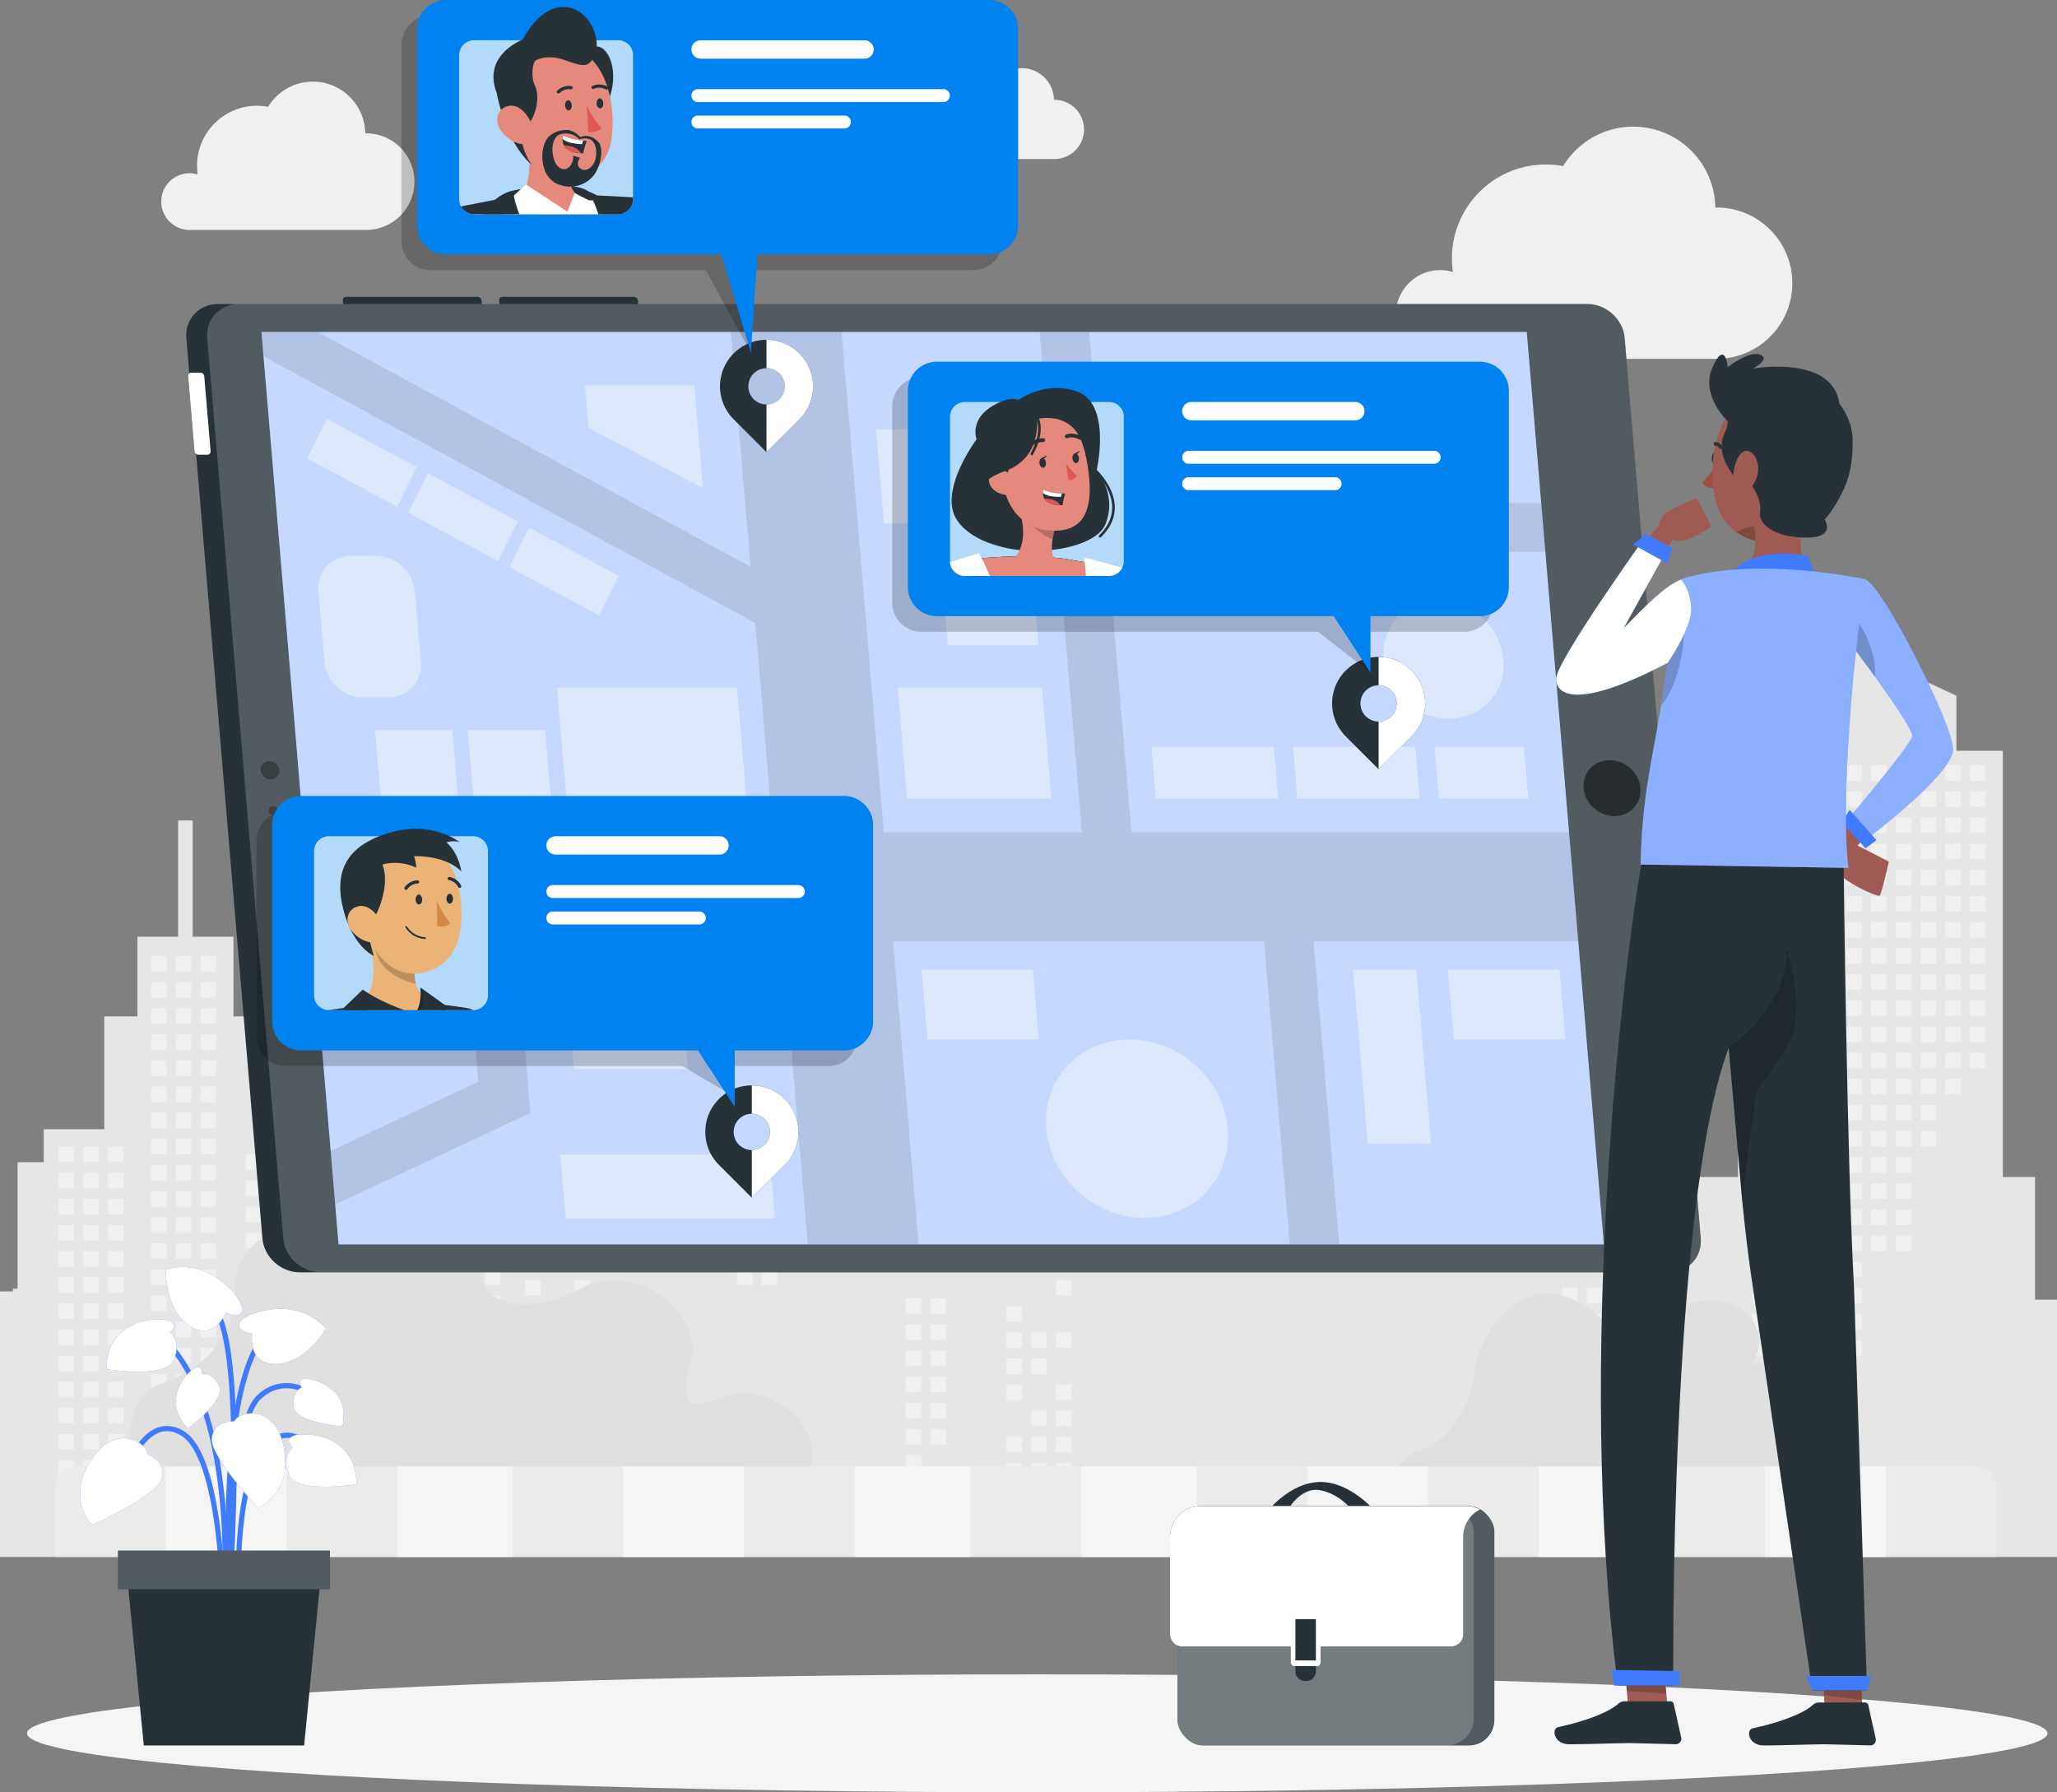 <?xml version="1.0" encoding="UTF-8"?>
<svg xmlns="http://www.w3.org/2000/svg" xmlns:xlink="http://www.w3.org/1999/xlink" xmlns:v="https://vecta.io/nano" viewBox="0 0 394.79 344.01">
  <rect x="0" y="0" width="394.79" height="344.01" fill="#808080" stroke="none"/>
  <style><![CDATA[.K,.L,.b,.X,.O,.N,.S,.J,.M{isolation:isolate}.g{fill:#fff}.h{fill:#263238}.i{opacity:.2}.j{fill:#407bff}.k{fill:#e4897b}.l{fill:#9f5b53}.m{opacity:.4}.n{fill:#de5753}.o{fill:#0082f1}.p{stroke-linecap:round}.q{stroke-linejoin:round}.r{fill:#ebb376}]]></style>
  <path d="M394.79 298.83v-49.39h-4.22v-23.53h-6.17v-81.82h-8.92v-10.56l-19.06-8.88V114h-2.64v30.09h-3.69v81.82h-3.7v-43.02h-10.03v-22.17h-2.8v65.19h-7.61V201.1h-5.02v-6.34h-11.61v-21.64h-6.36v-15.31h-7.82v-22.3h-2.79v22.3h-7.81v15.31h-6.36v21.64h-11.62v6.34h-5.01v24.81h-5.95v-31.15h-11.61v-67.04h-3.7v-7.39h-24.81v7.39h-5.28v48.57h-21.11v4.75h-7.92v3.69h7.92v19.01h-22.17v-63.35h-4.75v-13.46h-10.29V79.16h-2.91v47.77h-7.39v13.46H98.26v-4.43h-2.64v30.09h-3.7v.53H89.7v30.09h-3.69v8.18H78.2v-22.17h-2.8v52.79h-3.12V213.3h-2.8v34.57h-1.7v-24.81h-5.01v-6.33H51.15v-21.65H44.8v-15.3h-7.82v-22.31h-2.79v22.31h-7.82v15.3h-6.36v21.65H8.4v6.33H3.38v24.28h-.9v.53H0v50.96h394.79z" fill="#e6e6e6"></path>
  <g fill="#f0f0f0">
    <use xlink:href="#B"></use>
    <use xlink:href="#B" y="5.02"></use>
    <use xlink:href="#B" y="25.08"></use>
    <use xlink:href="#B" y="30.09"></use>
    <use xlink:href="#B" y="35.11"></use>
    <use xlink:href="#B" y="50.15"></use>
    <use xlink:href="#B" y="55.16"></use>
    <use xlink:href="#B" x="4.75" y="20.06"></use>
    <use xlink:href="#B" x="4.75" y="25.08"></use>
    <use xlink:href="#B" x="4.75" y="30.09"></use>
    <use xlink:href="#B" x="4.75" y="35.11"></use>
    <use xlink:href="#B" x="4.75" y="40.12"></use>
    <use xlink:href="#B" x="4.75" y="50.15"></use>
    <use xlink:href="#B" x="4.75" y="55.16"></use>
    <use xlink:href="#B" x="9.5"></use>
    <use xlink:href="#B" x="9.5" y="5.02"></use>
    <use xlink:href="#B" x="9.5" y="10.03"></use>
    <use xlink:href="#B" x="9.5" y="15.05"></use>
    <use xlink:href="#B" x="9.5" y="20.06"></use>
    <use xlink:href="#B" x="9.5" y="25.08"></use>
    <use xlink:href="#B" x="9.5" y="30.09"></use>
    <use xlink:href="#B" x="9.5" y="35.11"></use>
    <use xlink:href="#B" x="9.5" y="40.12"></use>
    <use xlink:href="#B" x="9.5" y="45.14"></use>
    <use xlink:href="#B" x="9.5" y="55.16"></use>
    <use xlink:href="#B" x="14.25"></use>
    <use xlink:href="#B" x="14.25" y="5.02"></use>
    <use xlink:href="#B" x="14.25" y="10.03"></use>
    <use xlink:href="#B" x="14.25" y="15.05"></use>
    <use xlink:href="#B" x="14.25" y="20.06"></use>
    <use xlink:href="#B" x="14.25" y="25.08"></use>
    <use xlink:href="#B" x="14.25" y="30.09"></use>
    <use xlink:href="#B" x="14.25" y="75.22"></use>
    <use xlink:href="#B" x="19"></use>
    <use xlink:href="#B" x="19" y="5.02"></use>
    <use xlink:href="#B" x="19" y="10.03"></use>
    <use xlink:href="#B" x="19" y="15.05"></use>
    <use xlink:href="#B" x="19" y="20.06"></use>
    <use xlink:href="#B" x="19" y="25.08"></use>
    <use xlink:href="#B" x="19" y="30.09"></use>
    <use xlink:href="#B" x="19" y="35.11"></use>
    <use xlink:href="#B" x="19" y="65.19"></use>
    <use xlink:href="#B" x="19" y="70.21"></use>
    <use xlink:href="#B" x="19" y="75.22"></use>
    <use xlink:href="#B" x="19" y="80.24"></use>
    <use xlink:href="#B" x="19" y="100.3"></use>
    <use xlink:href="#B" x="23.75"></use>
    <use xlink:href="#B" x="23.75" y="5.02"></use>
    <use xlink:href="#B" x="23.75" y="10.03"></use>
    <use xlink:href="#B" x="23.75" y="15.05"></use>
    <use xlink:href="#B" x="23.75" y="20.06"></use>
    <use xlink:href="#B" x="23.75" y="25.08"></use>
    <use xlink:href="#B" x="23.75" y="30.09"></use>
    <use xlink:href="#B" x="23.75" y="35.11"></use>
    <use xlink:href="#B" x="23.75" y="40.12"></use>
    <use xlink:href="#B" x="23.75" y="45.14"></use>
    <use xlink:href="#B" x="23.75" y="60.18"></use>
    <use xlink:href="#B" x="23.75" y="65.19"></use>
    <use xlink:href="#B" x="23.75" y="70.21"></use>
    <use xlink:href="#B" x="23.75" y="75.22"></use>
    <use xlink:href="#B" x="23.75" y="80.24"></use>
    <use xlink:href="#B" x="23.75" y="100.3"></use>
    <use xlink:href="#B" x="28.51"></use>
    <use xlink:href="#B" x="28.51" y="5.02"></use>
    <use xlink:href="#B" x="28.51" y="10.03"></use>
    <use xlink:href="#B" x="28.51" y="15.05"></use>
    <use xlink:href="#B" x="28.51" y="20.06"></use>
    <use xlink:href="#B" x="28.51" y="25.08"></use>
    <use xlink:href="#B" x="28.51" y="30.09"></use>
    <use xlink:href="#B" x="28.51" y="35.11"></use>
    <use xlink:href="#B" x="28.51" y="40.12"></use>
    <use xlink:href="#B" x="28.51" y="45.14"></use>
    <use xlink:href="#B" x="28.51" y="50.15"></use>
    <use xlink:href="#B" x="28.51" y="55.16"></use>
    <use xlink:href="#B" x="28.51" y="60.18"></use>
    <use xlink:href="#B" x="28.51" y="65.19"></use>
    <use xlink:href="#B" x="28.51" y="70.21"></use>
    <use xlink:href="#B" x="28.51" y="75.22"></use>
    <use xlink:href="#B" x="28.51" y="80.24"></use>
    <use xlink:href="#B" x="28.51" y="85.25"></use>
    <use xlink:href="#B" x="33.26"></use>
    <use xlink:href="#B" x="33.26" y="5.02"></use>
    <use xlink:href="#B" x="33.26" y="10.03"></use>
    <use xlink:href="#B" x="33.26" y="15.05"></use>
    <use xlink:href="#B" x="33.26" y="20.06"></use>
    <use xlink:href="#B" x="33.26" y="25.08"></use>
    <use xlink:href="#B" x="33.26" y="30.09"></use>
    <use xlink:href="#B" x="33.26" y="35.11"></use>
    <use xlink:href="#B" x="33.26" y="40.12"></use>
    <use xlink:href="#B" x="33.26" y="45.14"></use>
    <use xlink:href="#B" x="33.26" y="60.18"></use>
    <use xlink:href="#B" x="33.26" y="65.19"></use>
    <use xlink:href="#B" x="33.26" y="70.21"></use>
    <use xlink:href="#B" x="33.26" y="75.22"></use>
    <use xlink:href="#B" x="38.01"></use>
    <use xlink:href="#B" x="38.01" y="5.02"></use>
    <use xlink:href="#B" x="38.01" y="10.03"></use>
    <use xlink:href="#B" x="38.01" y="15.05"></use>
    <use xlink:href="#B" x="38.01" y="20.06"></use>
    <use xlink:href="#B" x="38.01" y="25.08"></use>
    <use xlink:href="#B" x="38.01" y="30.09"></use>
    <use xlink:href="#B" x="38.01" y="35.11"></use>
    <use xlink:href="#B" x="38.01" y="40.12"></use>
    <use xlink:href="#B" x="38.01" y="45.14"></use>
    <use xlink:href="#B" x="38.01" y="60.18"></use>
    <use xlink:href="#B" x="38.01" y="65.19"></use>
    <use xlink:href="#B" x="38.01" y="70.21"></use>
    <use xlink:href="#B" x="91.5" y="-13.02"></use>
    <use xlink:href="#B" x="91.5" y="-8"></use>
    <use xlink:href="#B" x="91.5" y="-2.99"></use>
    <use xlink:href="#B" x="91.5" y="2.03"></use>
    <use xlink:href="#B" x="91.5" y="7.04"></use>
    <use xlink:href="#B" x="91.5" y="12.06"></use>
    <use xlink:href="#B" x="91.5" y="17.07"></use>
    <use xlink:href="#B" x="91.5" y="22.09"></use>
    <use xlink:href="#B" x="91.5" y="37.13"></use>
    <use xlink:href="#B" x="91.5" y="42.14"></use>
    <use xlink:href="#B" x="96.25" y="-13.02"></use>
    <use xlink:href="#B" x="96.25" y="-8"></use>
    <use xlink:href="#B" x="96.25" y="-2.99"></use>
    <use xlink:href="#B" x="96.25" y="2.03"></use>
    <use xlink:href="#B" x="96.25" y="7.04"></use>
    <use xlink:href="#B" x="96.25" y="12.06"></use>
    <use xlink:href="#B" x="96.25" y="17.07"></use>
    <use xlink:href="#B" x="96.25" y="22.09"></use>
    <use xlink:href="#B" x="96.25" y="42.14"></use>
    <use xlink:href="#B" x="101" y="-13.02"></use>
    <use xlink:href="#B" x="101" y="-8"></use>
    <use xlink:href="#B" x="101" y="-2.99"></use>
    <use xlink:href="#B" x="101" y="2.03"></use>
    <use xlink:href="#B" x="101" y="7.04"></use>
    <use xlink:href="#B" x="101" y="12.06"></use>
    <use xlink:href="#B" x="101" y="17.07"></use>
    <use xlink:href="#B" x="101" y="22.09"></use>
    <use xlink:href="#B" x="105.75" y="-13.02"></use>
    <use xlink:href="#B" x="105.75" y="-8"></use>
    <use xlink:href="#B" x="105.75" y="-2.99"></use>
    <use xlink:href="#B" x="105.75" y="2.03"></use>
    <use xlink:href="#B" x="105.75" y="7.04"></use>
    <use xlink:href="#B" x="105.75" y="12.06"></use>
    <use xlink:href="#B" x="105.75" y="22.09"></use>
    <use xlink:href="#B" x="105.75" y="27.1"></use>
    <use xlink:href="#B" x="105.75" y="42.14"></use>
    <use xlink:href="#B" x="105.75" y="47.16"></use>
    <use xlink:href="#B" x="105.75" y="52.17"></use>
    <use xlink:href="#B" x="105.75" y="57.19"></use>
    <use xlink:href="#B" x="105.75" y="62.2"></use>
    <use xlink:href="#B" x="105.75" y="67.22"></use>
    <use xlink:href="#B" x="105.75" y="72.23"></use>
    <use xlink:href="#B" x="110.5" y="-13.02"></use>
    <use xlink:href="#B" x="110.5" y="-8"></use>
    <use xlink:href="#B" x="110.5" y="-2.99"></use>
    <use xlink:href="#B" x="110.5" y="2.03"></use>
    <use xlink:href="#B" x="110.5" y="7.04"></use>
    <use xlink:href="#B" x="110.5" y="12.06"></use>
    <use xlink:href="#B" x="110.5" y="27.1"></use>
    <use xlink:href="#B" x="110.5" y="32.12"></use>
    <use xlink:href="#B" x="110.5" y="37.13"></use>
    <use xlink:href="#B" x="110.5" y="42.14"></use>
    <use xlink:href="#B" x="110.5" y="47.16"></use>
    <use xlink:href="#B" x="110.5" y="52.17"></use>
    <use xlink:href="#B" x="110.5" y="57.19"></use>
    <use xlink:href="#B" x="110.5" y="62.2"></use>
    <use xlink:href="#B" x="110.5" y="67.22"></use>
    <use xlink:href="#B" x="110.5" y="72.23"></use>
    <use xlink:href="#B" x="110.5" y="77.25"></use>
    <use xlink:href="#B" x="110.5" y="87.28"></use>
    <use xlink:href="#B" x="115.25" y="-13.02"></use>
    <use xlink:href="#B" x="115.25" y="-8"></use>
    <use xlink:href="#B" x="115.25" y="-2.99"></use>
    <use xlink:href="#B" x="115.25" y="2.03"></use>
    <use xlink:href="#B" x="115.25" y="7.04"></use>
    <use xlink:href="#B" x="115.25" y="12.06"></use>
    <use xlink:href="#B" x="115.25" y="27.1"></use>
    <use xlink:href="#B" x="115.25" y="32.12"></use>
    <use xlink:href="#B" x="115.25" y="37.13"></use>
    <use xlink:href="#B" x="115.25" y="42.14"></use>
    <use xlink:href="#B" x="115.25" y="57.19"></use>
    <use xlink:href="#B" x="115.25" y="62.2"></use>
    <use xlink:href="#B" x="115.25" y="67.22"></use>
    <use xlink:href="#B" x="115.25" y="72.23"></use>
    <use xlink:href="#B" x="115.25" y="77.25"></use>
    <use xlink:href="#B" x="115.25" y="87.28"></use>
    <use xlink:href="#B" x="115.25" y="92.29"></use>
    <use xlink:href="#B" x="158.36" y="33.61"></use>
    <use xlink:href="#B" x="158.36" y="38.63"></use>
    <use xlink:href="#B" x="158.36" y="43.64"></use>
    <use xlink:href="#B" x="158.36" y="48.65"></use>
    <use xlink:href="#B" x="158.36" y="53.67"></use>
    <use xlink:href="#B" x="158.36" y="58.68"></use>
    <use xlink:href="#B" x="158.36" y="63.7"></use>
    <use xlink:href="#B" x="158.36" y="78.74"></use>
    <use xlink:href="#B" x="158.36" y="83.76"></use>
    <use xlink:href="#B" x="158.36" y="88.77"></use>
    <use xlink:href="#B" x="163.11" y="33.61"></use>
    <use xlink:href="#B" x="163.11" y="38.63"></use>
    <use xlink:href="#B" x="163.11" y="43.64"></use>
    <use xlink:href="#B" x="163.11" y="48.65"></use>
    <use xlink:href="#B" x="163.11" y="53.67"></use>
    <use xlink:href="#B" x="163.11" y="58.68"></use>
    <use xlink:href="#B" x="163.11" y="63.7"></use>
    <use xlink:href="#B" x="167.86" y="33.61"></use>
    <use xlink:href="#B" x="167.86" y="38.63"></use>
    <use xlink:href="#B" x="167.86" y="43.64"></use>
    <use xlink:href="#B" x="167.86" y="48.65"></use>
    <use xlink:href="#B" x="167.86" y="53.67"></use>
    <use xlink:href="#B" x="167.86" y="58.68"></use>
    <use xlink:href="#B" x="167.86" y="63.7"></use>
    <use xlink:href="#B" x="172.61" y="33.61"></use>
    <use xlink:href="#B" x="172.61" y="38.63"></use>
    <use xlink:href="#B" x="172.61" y="43.64"></use>
    <use xlink:href="#B" x="172.61" y="48.65"></use>
    <use xlink:href="#B" x="172.61" y="53.67"></use>
    <use xlink:href="#B" x="172.61" y="58.68"></use>
    <use xlink:href="#B" x="172.61" y="63.7"></use>
    <use xlink:href="#B" x="172.61" y="68.71"></use>
    <use xlink:href="#B" x="172.61" y="73.73"></use>
    <use xlink:href="#B" x="172.61" y="78.74"></use>
    <use xlink:href="#B" x="172.61" y="83.76"></use>
    <use xlink:href="#B" x="177.36" y="33.61"></use>
    <use xlink:href="#B" x="177.36" y="38.63"></use>
    <use xlink:href="#B" x="177.36" y="43.64"></use>
    <use xlink:href="#B" x="177.36" y="48.65"></use>
    <use xlink:href="#B" x="177.36" y="53.67"></use>
    <use xlink:href="#B" x="177.36" y="58.68"></use>
    <use xlink:href="#B" x="177.36" y="63.7"></use>
    <use xlink:href="#B" x="177.36" y="68.71"></use>
    <use xlink:href="#B" x="177.36" y="73.73"></use>
    <use xlink:href="#B" x="177.36" y="78.74"></use>
    <use xlink:href="#B" x="177.36" y="83.76"></use>
    <use xlink:href="#B" x="177.36" y="88.77"></use>
    <use xlink:href="#B" x="177.36" y="103.82"></use>
    <use xlink:href="#B" x="177.36" y="108.83"></use>
    <use xlink:href="#B" x="182.11" y="33.61"></use>
    <use xlink:href="#B" x="182.11" y="38.63"></use>
    <use xlink:href="#B" x="182.11" y="43.64"></use>
    <use xlink:href="#B" x="182.11" y="58.68"></use>
    <use xlink:href="#B" x="182.11" y="63.7"></use>
    <use xlink:href="#B" x="182.11" y="68.71"></use>
    <use xlink:href="#B" x="182.11" y="73.73"></use>
    <use xlink:href="#B" x="182.11" y="78.74"></use>
    <use xlink:href="#B" x="182.11" y="83.76"></use>
    <use xlink:href="#B" x="182.11" y="88.77"></use>
    <use xlink:href="#B" x="182.11" y="103.82"></use>
    <use xlink:href="#B" x="182.11" y="108.83"></use>
    <use xlink:href="#B" x="182.11" y="113.85"></use>
    <use xlink:href="#B" x="231.91" y="3.52"></use>
    <use xlink:href="#B" x="231.91" y="8.54"></use>
    <use xlink:href="#B" x="231.91" y="13.55"></use>
    <use xlink:href="#B" x="231.91" y="18.57"></use>
    <use xlink:href="#B" x="231.91" y="23.58"></use>
    <use xlink:href="#B" x="231.91" y="28.6"></use>
    <use xlink:href="#B" x="231.91" y="33.61"></use>
    <use xlink:href="#B" x="231.91" y="38.63"></use>
    <use xlink:href="#B" x="231.91" y="43.64"></use>
    <use xlink:href="#B" x="231.91" y="48.65"></use>
    <use xlink:href="#B" x="231.91" y="53.67"></use>
    <use xlink:href="#B" x="231.91" y="58.68"></use>
    <use xlink:href="#B" x="231.91" y="63.7"></use>
    <use xlink:href="#B" x="231.91" y="68.71"></use>
    <use xlink:href="#B" x="231.91" y="73.73"></use>
    <use xlink:href="#B" x="231.91" y="78.74"></use>
    <use xlink:href="#B" x="231.91" y="83.76"></use>
    <use xlink:href="#B" x="231.91" y="88.77"></use>
    <use xlink:href="#B" x="231.91" y="93.79"></use>
    <use xlink:href="#B" x="231.91" y="98.8"></use>
    <use xlink:href="#B" x="231.91" y="103.82"></use>
    <use xlink:href="#B" x="231.91" y="108.83"></use>
    <use xlink:href="#B" x="231.91" y="113.85"></use>
    <use xlink:href="#B" x="236.66" y="3.52"></use>
    <use xlink:href="#B" x="236.66" y="8.54"></use>
    <use xlink:href="#B" x="236.66" y="13.55"></use>
    <use xlink:href="#B" x="236.66" y="18.57"></use>
    <use xlink:href="#B" x="236.66" y="23.58"></use>
    <use xlink:href="#B" x="236.66" y="28.6"></use>
    <use xlink:href="#B" x="236.66" y="33.61"></use>
    <use xlink:href="#B" x="236.66" y="38.63"></use>
    <use xlink:href="#B" x="236.66" y="43.64"></use>
    <use xlink:href="#B" x="236.66" y="48.65"></use>
    <use xlink:href="#B" x="236.66" y="53.67"></use>
    <use xlink:href="#B" x="236.66" y="58.68"></use>
    <use xlink:href="#B" x="236.66" y="63.7"></use>
    <use xlink:href="#B" x="236.66" y="68.71"></use>
    <use xlink:href="#B" x="236.66" y="73.73"></use>
    <use xlink:href="#B" x="236.66" y="78.74"></use>
    <use xlink:href="#B" x="236.66" y="83.76"></use>
    <use xlink:href="#B" x="236.66" y="88.77"></use>
    <use xlink:href="#B" x="236.66" y="93.79"></use>
    <use xlink:href="#B" x="241.41" y="3.52"></use>
    <use xlink:href="#B" x="241.41" y="8.54"></use>
    <use xlink:href="#B" x="241.41" y="13.55"></use>
    <use xlink:href="#B" x="241.41" y="18.57"></use>
    <use xlink:href="#B" x="241.41" y="23.58"></use>
    <use xlink:href="#B" x="241.41" y="28.6"></use>
    <use xlink:href="#B" x="241.41" y="33.61"></use>
    <use xlink:href="#B" x="241.41" y="38.63"></use>
    <use xlink:href="#B" x="241.41" y="43.64"></use>
    <use xlink:href="#B" x="241.41" y="48.65"></use>
    <use xlink:href="#B" x="241.41" y="53.67"></use>
    <use xlink:href="#B" x="241.41" y="58.68"></use>
    <use xlink:href="#B" x="241.41" y="63.7"></use>
    <use xlink:href="#B" x="241.41" y="68.71"></use>
    <use xlink:href="#B" x="241.41" y="73.73"></use>
    <use xlink:href="#B" x="241.41" y="78.74"></use>
    <use xlink:href="#B" x="241.41" y="83.76"></use>
    <use xlink:href="#B" x="241.41" y="88.77"></use>
    <use xlink:href="#B" x="241.41" y="93.79"></use>
    <use xlink:href="#B" x="246.16" y="3.52"></use>
    <use xlink:href="#B" x="246.16" y="8.54"></use>
    <use xlink:href="#B" x="246.16" y="13.55"></use>
    <use xlink:href="#B" x="246.16" y="18.57"></use>
    <use xlink:href="#B" x="246.16" y="23.58"></use>
    <use xlink:href="#B" x="246.16" y="28.6"></use>
    <use xlink:href="#B" x="246.16" y="33.61"></use>
    <use xlink:href="#B" x="246.16" y="38.63"></use>
    <use xlink:href="#B" x="246.16" y="43.64"></use>
    <use xlink:href="#B" x="246.16" y="48.65"></use>
    <use xlink:href="#B" x="246.16" y="53.67"></use>
    <use xlink:href="#B" x="246.16" y="58.68"></use>
    <use xlink:href="#B" x="246.16" y="63.7"></use>
    <use xlink:href="#B" x="246.16" y="68.71"></use>
    <use xlink:href="#B" x="246.16" y="73.73"></use>
    <use xlink:href="#B" x="250.91" y="3.52"></use>
    <use xlink:href="#B" x="250.91" y="8.54"></use>
    <use xlink:href="#B" x="250.91" y="13.55"></use>
    <use xlink:href="#B" x="250.91" y="18.57"></use>
    <use xlink:href="#B" x="250.91" y="23.58"></use>
    <use xlink:href="#B" x="250.91" y="28.6"></use>
    <use xlink:href="#B" x="250.91" y="33.61"></use>
    <use xlink:href="#B" x="250.91" y="38.63"></use>
    <use xlink:href="#B" x="250.91" y="43.64"></use>
    <use xlink:href="#B" x="250.91" y="48.65"></use>
    <use xlink:href="#B" x="250.91" y="53.67"></use>
    <use xlink:href="#B" x="250.91" y="58.68"></use>
    <use xlink:href="#B" x="250.91" y="63.7"></use>
    <use xlink:href="#B" x="255.66" y="3.52"></use>
    <use xlink:href="#B" x="255.66" y="8.54"></use>
    <use xlink:href="#B" x="255.66" y="13.55"></use>
    <use xlink:href="#B" x="255.66" y="18.57"></use>
    <use xlink:href="#B" x="255.66" y="23.58"></use>
    <use xlink:href="#B" x="255.66" y="28.6"></use>
    <use xlink:href="#B" x="255.66" y="33.61"></use>
    <use xlink:href="#B" x="255.66" y="38.63"></use>
    <use xlink:href="#B" x="255.66" y="43.64"></use>
    <use xlink:href="#B" x="255.66" y="48.65"></use>
    <use xlink:href="#B" x="255.66" y="53.67"></use>
    <use xlink:href="#B" x="255.66" y="58.68"></use>
    <use xlink:href="#C"></use>
    <use xlink:href="#C" y="5.02"></use>
    <use xlink:href="#C" y="10.03"></use>
    <use xlink:href="#C" y="15.04"></use>
    <use xlink:href="#C" y="20.06"></use>
    <use xlink:href="#C" y="25.07"></use>
    <use xlink:href="#C" y="30.09"></use>
    <use xlink:href="#C" y="35.1"></use>
    <use xlink:href="#C" y="40.12"></use>
    <use xlink:href="#C" y="45.13"></use>
    <use xlink:href="#C" y="50.15"></use>
    <use xlink:href="#C" y="55.16"></use>
    <use xlink:href="#C" y="60.18"></use>
    <use xlink:href="#C" y="65.19"></use>
    <use xlink:href="#C" y="70.21"></use>
    <use xlink:href="#C" y="75.22"></use>
    <use xlink:href="#C" y="80.24"></use>
    <use xlink:href="#C" y="85.25"></use>
    <use xlink:href="#C" y="90.27"></use>
    <use xlink:href="#C" y="95.28"></use>
    <use xlink:href="#B" x="-88.68" y="40.12"></use>
    <use xlink:href="#B" x="-88.68" y="45.14"></use>
    <use xlink:href="#B" x="-88.68" y="50.15"></use>
    <use xlink:href="#B" x="-88.68" y="55.16"></use>
    <use xlink:href="#B" x="-88.68" y="60.18"></use>
    <use xlink:href="#B" x="-88.68" y="65.19"></use>
    <use xlink:href="#B" x="-88.68" y="70.21"></use>
    <use xlink:href="#B" x="-88.68" y="75.22"></use>
    <use xlink:href="#B" x="-88.68" y="80.24"></use>
    <use xlink:href="#B" x="-88.68" y="85.25"></use>
    <use xlink:href="#B" x="-88.68" y="90.27"></use>
    <use xlink:href="#B" x="-88.68" y="95.28"></use>
    <use xlink:href="#B" x="-88.68" y="100.3"></use>
    <use xlink:href="#B" x="-88.68" y="105.31"></use>
    <use xlink:href="#B" x="-88.68" y="110.33"></use>
    <use xlink:href="#B" x="-88.68" y="115.34"></use>
    <use xlink:href="#B" x="-88.68" y="120.36"></use>
    <use xlink:href="#B" x="-88.68" y="125.37"></use>
    <use xlink:href="#D"></use>
    <use xlink:href="#D" y="5.02"></use>
    <use xlink:href="#D" y="10.03"></use>
    <use xlink:href="#D" y="15.04"></use>
    <use xlink:href="#D" y="20.06"></use>
    <use xlink:href="#D" y="25.07"></use>
    <use xlink:href="#D" y="30.09"></use>
    <use xlink:href="#D" y="35.1"></use>
    <use xlink:href="#D" y="40.12"></use>
    <use xlink:href="#D" y="45.13"></use>
    <use xlink:href="#D" y="50.15"></use>
    <use xlink:href="#D" y="55.16"></use>
    <use xlink:href="#D" y="60.18"></use>
    <use xlink:href="#D" y="65.19"></use>
    <use xlink:href="#D" y="70.21"></use>
    <use xlink:href="#D" y="75.22"></use>
    <use xlink:href="#D" y="80.24"></use>
    <use xlink:href="#D" y="85.25"></use>
    <use xlink:href="#B" x="-111.2" y="76.72"></use>
    <use xlink:href="#B" x="-111.2" y="81.73"></use>
    <use xlink:href="#B" x="-111.2" y="86.75"></use>
    <use xlink:href="#B" x="-111.2" y="91.76"></use>
    <use xlink:href="#B" x="-111.2" y="96.78"></use>
    <use xlink:href="#B" x="-111.2" y="101.79"></use>
    <use xlink:href="#B" x="-111.2" y="106.81"></use>
    <use xlink:href="#B" x="-111.2" y="111.82"></use>
    <use xlink:href="#B" x="-111.2" y="116.84"></use>
    <use xlink:href="#B" x="-111.2" y="121.85"></use>
    <use xlink:href="#B" x="-111.2" y="126.87"></use>
    <use xlink:href="#B" x="-111.2" y="131.88"></use>
    <use xlink:href="#B" x="-111.2" y="136.9"></use>
    <use xlink:href="#B" x="-106.45" y="76.72"></use>
    <use xlink:href="#B" x="-106.45" y="81.73"></use>
    <use xlink:href="#B" x="-106.45" y="86.75"></use>
    <use xlink:href="#B" x="-106.45" y="91.76"></use>
    <use xlink:href="#B" x="-106.45" y="96.78"></use>
    <use xlink:href="#B" x="-106.45" y="101.79"></use>
    <use xlink:href="#B" x="-106.45" y="106.81"></use>
    <use xlink:href="#B" x="-106.45" y="111.82"></use>
    <use xlink:href="#B" x="-106.45" y="116.84"></use>
    <use xlink:href="#B" x="-106.45" y="121.85"></use>
    <use xlink:href="#B" x="-106.45" y="126.87"></use>
    <use xlink:href="#B" x="-106.45" y="131.88"></use>
    <use xlink:href="#B" x="-106.45" y="136.9"></use>
    <use xlink:href="#B" x="-101.7" y="76.72"></use>
    <use xlink:href="#B" x="-101.7" y="81.73"></use>
    <use xlink:href="#B" x="-101.7" y="86.75"></use>
    <use xlink:href="#B" x="-101.7" y="91.76"></use>
    <use xlink:href="#B" x="-101.7" y="96.78"></use>
    <use xlink:href="#B" x="-101.7" y="101.79"></use>
    <use xlink:href="#B" x="-101.7" y="106.81"></use>
    <use xlink:href="#B" x="-101.7" y="111.82"></use>
    <use xlink:href="#B" x="-101.7" y="116.84"></use>
    <use xlink:href="#B" x="-101.7" y="121.85"></use>
    <use xlink:href="#B" x="-101.7" y="126.87"></use>
    <use xlink:href="#B" x="-101.7" y="131.88"></use>
    <use xlink:href="#B" x="-101.7" y="136.9"></use>
    <use xlink:href="#B" x="-101.7" y="141.91"></use>
    <use xlink:href="#B" x="-75.31" y="78.22"></use>
    <use xlink:href="#B" x="-75.31" y="83.23"></use>
    <use xlink:href="#B" x="-75.31" y="88.24"></use>
    <use xlink:href="#B" x="-75.31" y="93.26"></use>
    <use xlink:href="#B" x="-75.31" y="98.27"></use>
    <use xlink:href="#B" x="-75.31" y="103.29"></use>
    <use xlink:href="#B" x="-75.31" y="108.3"></use>
    <use xlink:href="#B" x="-75.31" y="113.32"></use>
    <use xlink:href="#B" x="-75.31" y="118.33"></use>
    <use xlink:href="#B" x="-75.31" y="123.35"></use>
    <use xlink:href="#B" x="-75.31" y="138.39"></use>
    <use xlink:href="#B" x="-70.56" y="78.22"></use>
    <use xlink:href="#B" x="-70.56" y="83.23"></use>
    <use xlink:href="#B" x="-70.56" y="88.24"></use>
    <use xlink:href="#B" x="-70.56" y="93.26"></use>
    <use xlink:href="#B" x="-70.56" y="98.27"></use>
    <use xlink:href="#B" x="-70.56" y="103.29"></use>
    <use xlink:href="#B" x="-70.56" y="108.3"></use>
    <use xlink:href="#B" x="-70.56" y="113.32"></use>
    <use xlink:href="#B" x="-70.56" y="118.33"></use>
    <use xlink:href="#B" x="-70.56" y="133.38"></use>
    <use xlink:href="#B" x="-70.56" y="138.39"></use>
    <use xlink:href="#B" x="-65.81" y="78.22"></use>
    <use xlink:href="#B" x="-65.81" y="83.23"></use>
    <use xlink:href="#B" x="-65.81" y="88.24"></use>
    <use xlink:href="#B" x="-65.81" y="93.26"></use>
    <use xlink:href="#B" x="-65.81" y="98.27"></use>
    <use xlink:href="#B" x="-65.81" y="103.29"></use>
    <use xlink:href="#B" x="-65.81" y="108.3"></use>
    <use xlink:href="#B" x="-65.81" y="113.32"></use>
    <use xlink:href="#B" x="-65.81" y="128.36"></use>
    <use xlink:href="#B" x="-65.81" y="133.38"></use>
    <use xlink:href="#B" x="-65.81" y="138.39"></use>
    <use xlink:href="#B" x="-21.64" y="2.03"></use>
    <use xlink:href="#B" x="-21.64" y="7.04"></use>
    <use xlink:href="#B" x="-21.64" y="12.06"></use>
    <use xlink:href="#B" x="-21.64" y="17.07"></use>
    <use xlink:href="#B" x="-21.64" y="22.09"></use>
    <use xlink:href="#B" x="-21.64" y="27.1"></use>
    <use xlink:href="#B" x="-21.64" y="32.12"></use>
    <use xlink:href="#B" x="-21.64" y="37.13"></use>
    <use xlink:href="#B" x="-21.64" y="42.14"></use>
    <use xlink:href="#B" x="-21.64" y="47.16"></use>
    <use xlink:href="#B" x="-21.64" y="52.17"></use>
    <use xlink:href="#B" x="-21.64" y="57.19"></use>
    <use xlink:href="#B" x="-21.64" y="62.2"></use>
    <use xlink:href="#B" x="-21.64" y="67.22"></use>
    <use xlink:href="#B" x="-21.64" y="72.23"></use>
    <use xlink:href="#B" x="-21.64" y="77.25"></use>
    <use xlink:href="#B" x="-21.64" y="82.26"></use>
    <use xlink:href="#B" x="-21.64" y="92.29"></use>
    <use xlink:href="#B" x="-21.64" y="97.31"></use>
    <use xlink:href="#B" x="-21.64" y="102.32"></use>
    <use xlink:href="#B" x="-21.64" y="107.34"></use>
    <use xlink:href="#B" x="-21.64" y="112.35"></use>
    <use xlink:href="#B" x="-16.89" y="2.03"></use>
    <use xlink:href="#B" x="-16.89" y="7.04"></use>
    <use xlink:href="#B" x="-16.89" y="12.06"></use>
    <use xlink:href="#B" x="-16.89" y="17.07"></use>
    <use xlink:href="#B" x="-16.89" y="22.09"></use>
    <use xlink:href="#B" x="-16.89" y="27.1"></use>
    <use xlink:href="#B" x="-16.89" y="32.12"></use>
    <use xlink:href="#B" x="-16.89" y="37.13"></use>
    <use xlink:href="#B" x="-16.89" y="42.14"></use>
    <use xlink:href="#B" x="-16.89" y="47.16"></use>
    <use xlink:href="#B" x="-16.89" y="52.17"></use>
    <use xlink:href="#B" x="-16.89" y="57.19"></use>
    <use xlink:href="#B" x="-16.89" y="62.2"></use>
    <use xlink:href="#B" x="-16.89" y="67.22"></use>
    <use xlink:href="#B" x="-16.89" y="72.23"></use>
    <use xlink:href="#B" x="-16.89" y="77.25"></use>
    <use xlink:href="#B" x="-16.89" y="107.34"></use>
    <use xlink:href="#B" x="-16.89" y="112.35"></use>
    <use xlink:href="#B" x="-12.14" y="2.03"></use>
    <use xlink:href="#B" x="-12.14" y="7.04"></use>
    <use xlink:href="#B" x="-12.14" y="12.06"></use>
    <use xlink:href="#B" x="-12.14" y="17.07"></use>
    <use xlink:href="#B" x="-12.14" y="22.09"></use>
    <use xlink:href="#B" x="-12.14" y="27.1"></use>
    <use xlink:href="#B" x="-12.14" y="32.12"></use>
    <use xlink:href="#B" x="-12.14" y="37.13"></use>
    <use xlink:href="#B" x="-12.14" y="42.14"></use>
    <use xlink:href="#B" x="-12.14" y="47.16"></use>
    <use xlink:href="#B" x="-12.14" y="52.17"></use>
    <use xlink:href="#B" x="-12.14" y="57.19"></use>
    <use xlink:href="#B" x="-12.14" y="62.2"></use>
    <use xlink:href="#B" x="-12.14" y="67.22"></use>
    <use xlink:href="#B" x="-12.14" y="72.23"></use>
    <use xlink:href="#B" x="-12.14" y="77.25"></use>
    <use xlink:href="#B" x="-12.14" y="87.28"></use>
    <use xlink:href="#B" x="-12.14" y="92.29"></use>
    <use xlink:href="#B" x="-12.14" y="97.31"></use>
    <use xlink:href="#B" x="-12.14" y="102.32"></use>
    <use xlink:href="#B" x="-12.14" y="112.35"></use>
    <use xlink:href="#B" x="-38.89" y="65.19"></use>
    <use xlink:href="#B" x="-38.89" y="70.21"></use>
    <use xlink:href="#B" x="-38.89" y="75.22"></use>
    <use xlink:href="#B" x="-38.89" y="80.24"></use>
    <use xlink:href="#B" x="-38.89" y="85.25"></use>
    <use xlink:href="#B" x="-38.89" y="90.27"></use>
    <use xlink:href="#B" x="-38.89" y="95.28"></use>
    <use xlink:href="#B" x="-38.89" y="105.31"></use>
    <use xlink:href="#B" x="-38.89" y="110.33"></use>
    <use xlink:href="#B" x="-38.89" y="115.34"></use>
    <use xlink:href="#B" x="-38.89" y="120.36"></use>
    <use xlink:href="#B" x="-38.89" y="125.37"></use>
    <use xlink:href="#B" x="-38.89" y="130.39"></use>
    <use xlink:href="#B" x="-38.89" y="135.4"></use>
    <use xlink:href="#B" x="-38.89" y="140.41"></use>
    <use xlink:href="#E"></use>
    <use xlink:href="#E" y="5.02"></use>
    <use xlink:href="#E" y="10.03"></use>
    <use xlink:href="#E" y="15.05"></use>
    <use xlink:href="#E" y="20.06"></use>
    <use xlink:href="#E" y="25.08"></use>
    <use xlink:href="#E" y="40.12"></use>
    <use xlink:href="#E" y="45.14"></use>
    <use xlink:href="#E" y="50.15"></use>
    <use xlink:href="#E" y="55.17"></use>
    <use xlink:href="#E" y="60.18"></use>
    <use xlink:href="#E" y="65.2"></use>
    <use xlink:href="#E" y="70.21"></use>
    <use xlink:href="#E" y="75.22"></use>
    <use xlink:href="#B" x="-29.38" y="65.19"></use>
    <use xlink:href="#B" x="-29.38" y="70.21"></use>
    <use xlink:href="#B" x="-29.38" y="75.22"></use>
    <use xlink:href="#B" x="-29.38" y="80.24"></use>
    <use xlink:href="#B" x="-29.38" y="85.25"></use>
    <use xlink:href="#B" x="-29.38" y="90.27"></use>
    <use xlink:href="#B" x="-29.38" y="100.3"></use>
    <use xlink:href="#B" x="-29.38" y="105.31"></use>
    <use xlink:href="#B" x="-29.38" y="110.33"></use>
    <use xlink:href="#B" x="-29.38" y="115.34"></use>
    <use xlink:href="#B" x="-29.38" y="120.36"></use>
    <use xlink:href="#B" x="-29.38" y="125.37"></use>
    <use xlink:href="#B" x="-29.38" y="130.39"></use>
    <use xlink:href="#B" x="-29.38" y="135.4"></use>
    <use xlink:href="#B" x="-29.38" y="140.41"></use>
    <use xlink:href="#B" x="70.73" y="37.13"></use>
    <use xlink:href="#B" x="70.73" y="42.14"></use>
    <use xlink:href="#B" x="70.73" y="47.16"></use>
    <use xlink:href="#B" x="70.73" y="52.17"></use>
    <use xlink:href="#B" x="70.73" y="57.19"></use>
    <use xlink:href="#B" x="70.73" y="62.2"></use>
    <use xlink:href="#B" x="70.73" y="67.22"></use>
    <use xlink:href="#B" x="70.73" y="72.23"></use>
    <use xlink:href="#B" x="70.73" y="77.25"></use>
    <use xlink:href="#B" x="70.73" y="82.26"></use>
    <use xlink:href="#B" x="70.73" y="87.28"></use>
    <use xlink:href="#B" x="70.73" y="92.29"></use>
    <use xlink:href="#B" x="70.73" y="97.31"></use>
    <use xlink:href="#B" x="70.73" y="107.34"></use>
    <use xlink:href="#B" x="70.73" y="112.35"></use>
    <use xlink:href="#B" x="70.73" y="117.36"></use>
    <use xlink:href="#B" x="70.73" y="122.38"></use>
    <use xlink:href="#B" x="70.73" y="132.41"></use>
    <use xlink:href="#B" x="70.73" y="137.42"></use>
    <use xlink:href="#B" x="70.73" y="142.44"></use>
    <use xlink:href="#B" x="75.49" y="37.13"></use>
    <use xlink:href="#B" x="75.49" y="42.14"></use>
    <use xlink:href="#B" x="75.49" y="47.16"></use>
    <use xlink:href="#B" x="75.49" y="52.17"></use>
    <use xlink:href="#B" x="75.49" y="57.19"></use>
    <use xlink:href="#B" x="75.49" y="62.2"></use>
    <use xlink:href="#B" x="75.49" y="67.22"></use>
    <use xlink:href="#B" x="75.49" y="72.23"></use>
    <use xlink:href="#B" x="75.49" y="77.25"></use>
    <use xlink:href="#B" x="75.49" y="82.26"></use>
    <use xlink:href="#B" x="75.49" y="87.28"></use>
    <use xlink:href="#B" x="75.49" y="92.29"></use>
    <use xlink:href="#B" x="75.49" y="97.31"></use>
    <use xlink:href="#B" x="75.49" y="112.35"></use>
    <use xlink:href="#B" x="75.49" y="117.36"></use>
    <use xlink:href="#B" x="75.49" y="127.39"></use>
    <use xlink:href="#B" x="75.49" y="132.41"></use>
    <use xlink:href="#B" x="75.49" y="137.42"></use>
    <use xlink:href="#B" x="75.49" y="142.44"></use>
    <use xlink:href="#B" x="80.24" y="37.13"></use>
    <use xlink:href="#B" x="80.24" y="42.14"></use>
    <use xlink:href="#B" x="80.24" y="47.16"></use>
    <use xlink:href="#B" x="80.24" y="52.17"></use>
    <use xlink:href="#B" x="80.24" y="57.19"></use>
    <use xlink:href="#B" x="80.24" y="62.2"></use>
    <use xlink:href="#B" x="80.24" y="67.22"></use>
    <use xlink:href="#B" x="80.24" y="72.23"></use>
    <use xlink:href="#B" x="80.24" y="77.25"></use>
    <use xlink:href="#B" x="80.24" y="82.26"></use>
    <use xlink:href="#B" x="80.24" y="87.28"></use>
    <use xlink:href="#B" x="80.24" y="92.29"></use>
    <use xlink:href="#B" x="80.24" y="97.31"></use>
    <use xlink:href="#B" x="80.24" y="102.32"></use>
    <use xlink:href="#B" x="80.24" y="112.35"></use>
    <use xlink:href="#B" x="80.24" y="122.38"></use>
    <use xlink:href="#B" x="80.24" y="127.39"></use>
    <use xlink:href="#B" x="80.24" y="132.41"></use>
    <use xlink:href="#B" x="80.24" y="137.42"></use>
    <use xlink:href="#B" x="80.24" y="142.44"></use>
    <use xlink:href="#B" x="51.38" y="65.72"></use>
    <use xlink:href="#B" x="51.38" y="70.74"></use>
    <use xlink:href="#B" x="51.38" y="75.75"></use>
    <use xlink:href="#B" x="51.38" y="80.77"></use>
    <use xlink:href="#B" x="51.38" y="85.78"></use>
    <use xlink:href="#B" x="51.38" y="90.8"></use>
    <use xlink:href="#B" x="51.38" y="105.84"></use>
    <use xlink:href="#B" x="51.38" y="110.85"></use>
    <use xlink:href="#B" x="51.38" y="115.87"></use>
    <use xlink:href="#B" x="51.38" y="120.88"></use>
    <use xlink:href="#B" x="51.38" y="125.9"></use>
    <use xlink:href="#B" x="51.38" y="130.91"></use>
    <use xlink:href="#B" x="51.38" y="135.93"></use>
    <use xlink:href="#B" x="56.13" y="65.72"></use>
    <use xlink:href="#B" x="56.13" y="70.74"></use>
    <use xlink:href="#B" x="56.13" y="75.75"></use>
    <use xlink:href="#B" x="56.13" y="80.77"></use>
    <use xlink:href="#B" x="56.13" y="85.78"></use>
    <use xlink:href="#B" x="56.13" y="90.8"></use>
    <use xlink:href="#B" x="56.13" y="105.84"></use>
    <use xlink:href="#B" x="56.13" y="110.85"></use>
    <use xlink:href="#B" x="56.13" y="115.87"></use>
    <use xlink:href="#B" x="56.13" y="120.88"></use>
    <use xlink:href="#B" x="56.13" y="125.9"></use>
    <use xlink:href="#B" x="56.13" y="130.91"></use>
    <use xlink:href="#B" x="56.13" y="140.94"></use>
    <use xlink:href="#B" x="213.96" y="43.64"></use>
    <use xlink:href="#B" x="213.96" y="48.65"></use>
    <use xlink:href="#B" x="213.96" y="53.67"></use>
    <use xlink:href="#B" x="213.96" y="58.68"></use>
    <use xlink:href="#B" x="213.96" y="63.7"></use>
    <use xlink:href="#B" x="213.96" y="68.71"></use>
    <use xlink:href="#B" x="213.96" y="73.73"></use>
    <use xlink:href="#B" x="213.96" y="78.74"></use>
    <use xlink:href="#B" x="213.96" y="83.76"></use>
    <use xlink:href="#B" x="213.96" y="88.77"></use>
    <use xlink:href="#B" x="213.96" y="93.79"></use>
    <use xlink:href="#B" x="213.96" y="103.82"></use>
    <use xlink:href="#B" x="213.96" y="108.83"></use>
    <use xlink:href="#B" x="213.96" y="113.85"></use>
    <use xlink:href="#B" x="213.96" y="118.86"></use>
    <use xlink:href="#B" x="213.96" y="123.88"></use>
    <use xlink:href="#B" x="213.96" y="128.89"></use>
    <use xlink:href="#B" x="213.96" y="133.9"></use>
    <use xlink:href="#B" x="213.96" y="138.92"></use>
    <use xlink:href="#B" x="218.71" y="43.64"></use>
    <use xlink:href="#B" x="218.71" y="48.65"></use>
    <use xlink:href="#B" x="218.71" y="53.67"></use>
    <use xlink:href="#B" x="218.71" y="58.68"></use>
    <use xlink:href="#B" x="218.71" y="63.7"></use>
    <use xlink:href="#B" x="218.71" y="68.71"></use>
    <use xlink:href="#B" x="218.71" y="73.73"></use>
    <use xlink:href="#B" x="218.71" y="78.74"></use>
    <use xlink:href="#B" x="218.71" y="83.76"></use>
    <use xlink:href="#B" x="218.71" y="88.77"></use>
    <use xlink:href="#B" x="218.71" y="93.79"></use>
    <use xlink:href="#B" x="218.71" y="98.8"></use>
    <use xlink:href="#B" x="218.71" y="103.82"></use>
    <use xlink:href="#B" x="218.71" y="108.83"></use>
    <use xlink:href="#B" x="218.71" y="113.85"></use>
    <use xlink:href="#B" x="218.71" y="118.86"></use>
    <use xlink:href="#B" x="218.71" y="123.88"></use>
    <use xlink:href="#B" x="218.71" y="128.89"></use>
    <use xlink:href="#B" x="218.71" y="133.9"></use>
    <use xlink:href="#B" x="218.71" y="138.92"></use>
    <use xlink:href="#B" x="190.56" y="63.17"></use>
    <use xlink:href="#B" x="190.56" y="68.19"></use>
    <use xlink:href="#B" x="190.56" y="73.2"></use>
    <use xlink:href="#B" x="190.56" y="78.22"></use>
    <use xlink:href="#B" x="190.56" y="83.23"></use>
    <use xlink:href="#B" x="190.56" y="88.24"></use>
    <use xlink:href="#B" x="190.56" y="93.26"></use>
    <use xlink:href="#B" x="190.56" y="98.27"></use>
    <use xlink:href="#B" x="190.56" y="103.29"></use>
    <use xlink:href="#B" x="190.56" y="108.3"></use>
    <use xlink:href="#B" x="195.31" y="63.17"></use>
    <use xlink:href="#B" x="195.31" y="68.19"></use>
    <use xlink:href="#B" x="195.31" y="73.2"></use>
    <use xlink:href="#B" x="195.31" y="78.22"></use>
    <use xlink:href="#B" x="195.31" y="83.23"></use>
    <use xlink:href="#B" x="195.31" y="88.24"></use>
    <use xlink:href="#B" x="195.31" y="93.26"></use>
    <use xlink:href="#B" x="195.31" y="98.27"></use>
    <use xlink:href="#B" x="195.31" y="103.29"></use>
    <path d="M267.9 60.35a8.51 8.51 0 0 1 8.51-8.51 8.52 8.52 0 0 1 2.44.36c-.12-.85-.19-1.73-.19-2.61 0-9.95 8.07-18.02 18.02-18.02 1.13 0 2.24.11 3.32.31 2.77-4.53 7.75-7.57 13.45-7.57 8.63 0 15.63 6.93 15.76 15.53.09 0 .17-.01.26-.01 8.02 0 14.52 6.5 14.52 14.52s-6.5 14.52-14.52 14.52h-53.32.01c-4.59-.14-8.27-3.89-8.27-8.51zM30.95 38.68a5.43 5.43 0 0 1 5.43-5.43 5.35 5.35 0 0 1 1.56.23c-.08-.54-.12-1.1-.12-1.67A11.51 11.51 0 0 1 49.33 20.3c.72 0 1.43.07 2.12.2 1.77-2.89 4.95-4.83 8.59-4.83 5.51 0 9.98 4.43 10.06 9.92h.17a9.27 9.27 0 1 1 0 18.54H36.23h0c-2.93-.09-5.28-2.48-5.28-5.43zm147.33-11.5a3.33 3.33 0 0 1 3.33-3.33 3.43 3.43 0 0 1 .96.14c-.05-.33-.07-.67-.07-1.02 0-3.89 3.16-7.05 7.05-7.05.44 0 .88.04 1.3.12 1.08-1.77 3.03-2.96 5.26-2.96a6.16 6.16 0 0 1 6.16 6.08h.1c3.14 0 5.68 2.54 5.68 5.68s-2.54 5.68-5.68 5.68h-20.85 0a3.33 3.33 0 0 1-3.23-3.33z"></path>
  </g>
  <path d="M26.13 283.86s-4.53-15.19 4.64-18.21 14.61-10.13 14.3-18.16 9.35-15.85 16.59-8.32 6.27-5.79 15.93-9.02c9.65-3.24 17.83 4.61 15.19 11.79s6.88 11.66 18.29 5.55c11.41-6.1 23.95 5 21.54 13.69s-.44 9.65 6.78 6.76c7.22-2.9 20.13 5.31 15.6 15.93-4.52 10.62-128.85 0-128.85 0zm242.57 8.29c-4.83-4.83-.48-13.03 4.34-14 4.83-.97 9.68-9.46 9.91-14.86.23-5.41 8.92-22.04 22.43-11.77s9.41 1.51 19.18-1.37c9.78-2.88 15.94 5.42 11.65 11.64 0 0 9.82-2.46 13.87 6.71s0 14.87 0 14.87 18.47-.55 16.81 10.88c-1.66 11.42-98.19-2.09-98.19-2.09z" fill="#e0e0e0"></path>
  <path d="M383.15 285.6v13.22H10.56V285.6c0-2.3 1.6-4.15 3.9-4.15h364.79c2.3 0 3.9 1.85 3.9 4.15z" fill="#ebebeb"></path>
  <g fill="#f5f5f5">
    <path d="M31.79 281.45h23.17v17.37H31.79zm44.4 0h22.2v17.37h-22.2zm43.44 0h23.17v17.37h-23.17zm44.4 0h22.2v17.37h-22.2zm43.44 0h22.2v17.37h-22.2zm43.44 0h23.17v17.37h-23.17zm44.4 0h22.2v17.37h-22.2zm43.44 0h23.17v17.37h-23.17z"></path>
    <ellipse cx="199.07" cy="332.68" rx="193.89" ry="11.32"></ellipse>
  </g>
  <g class="h">
    <path d="M122.66 60.34H96.02l-.23-2.69c-.03-.38.25-.68.63-.68h25.25c.38 0 .72.31.75.68l.23 2.69zm-30 0H66.02l-.23-2.69c-.03-.38.25-.68.63-.68h25.25c.38 0 .72.31.75.68l.23 2.69z"></path>
    <path d="M304.64,58.35H41.84c-3.66,0-6.38,2.92-6.08,6.53l14.6,172.79c.3,3.6,3.52,6.53,7.18,6.53h262.8c3.66,0,6.38-2.92,6.08-6.53l-14.6-172.79c-.3-3.6-3.52-6.53-7.18-6.53Z"></path>
  </g>
  <path d="M320.35 244.19H61.55c-3.66 0-6.88-2.92-7.18-6.53L39.77 64.87c-.3-3.6 2.42-6.53 6.08-6.53h258.8c3.66 0 6.88 2.92 7.18 6.53l14.6 172.79c.3 3.6-2.42 6.53-6.08 6.53z" class="g i"></path>
  <path d="M307.82 238.83H64.98L50.18 63.71h242.84l14.8 175.12z" class="j"></path>
  <path d="M53.59 147.83c-.08-.97-.95-1.75-1.93-1.75s-1.71.78-1.63 1.75.95 1.75 1.93 1.75 1.71-.78 1.63-1.75zm-1.2 6.88c-.49 0-.86.39-.82.88s.47.88.96.88.86-.39.82-.88c-.04-.48-.47-.88-.96-.88z" opacity=".3" class="J"></path>
  <path class="K" d="M314.85,151.27c.25,2.97-1.99,5.37-5,5.37s-5.66-2.41-5.91-5.37c-.25-2.97,1.99-5.37,5-5.37s5.66,2.41,5.91,5.37Z" opacity=".5"></path>
  <use xlink:href="#F" class="h"></use>
  <g class="g">
    <use xlink:href="#F" class="i"></use>
    <path class="L" d="M307.82 238.83H64.98L50.18 63.71h242.84l14.8 175.12z" opacity=".7"></path>
  </g>
  <path class="M" d="M212.6 105.93l4.55 53.82h83.99l1.77 20.94h-50.8l4.92 58.14h-9.5l-4.92-58.14H171.4l4.92 58.14h-21.28l-4.92-58.14H99.01l2.79 32.91-9.14 4.29-28.33 13.3-.87-10.28 28.33-13.3-2.28-26.92H60.06l-1.77-20.94h90.06l-3.39-40.18-94.39-51.19-.39-4.67h10.77l83.1 45.07-3.81-45.07h21.28l8.11 96.04h38.02l-8.11-96.04h9.5l2.77 32.87h83.99l.79 9.35H212.6z" opacity=".1"></path>
  <g class="g N">
    <path class="m" d="M108.82 154.71h34.54L141.45 132H106.9l1.92 22.71zm-4.21-14.6H89.78l1.23 14.6h14.84l-1.24-14.6zm-31.4 14.6h14.84l-1.24-14.6H71.98l1.23 14.6zM80 89.67l-17.27-9.29-3.78 7.61 17.27 9.28 3.78-7.6zm15.61 18.04l3.78-7.61-17.26-9.28-3.79 7.6 17.27 9.29zM115 118.14l3.78-7.6-17.26-9.29-3.78 7.6 17.26 9.29zm-42.83-11.45h-4.75c-3.8 0-6.62 3.03-6.3 6.77l1.15 13.63c.32 3.74 3.65 6.77 7.45 6.77h4.75c3.8 0 6.62-3.03 6.3-6.77l-1.15-13.63c-.32-3.74-3.65-6.77-7.45-6.77zM199.99 132H172.3l1.8 21.29h27.69l-1.8-21.29zm-18.09-8.18h17.4l-1.44-17.13h-17.41l1.45 17.13zm4.59-41.43h-18.38l1.53 18.09h18.38l-1.53-18.09zm46.98-9.05h-18.39l1.53 18.09H235l-1.53-18.09zm-11.63 79.95h23.47l-.84-9.94H221l.84 9.94zm27.16 0h23.48l-.84-9.94h-23.48l.84 9.94zm27.17 0h17.14l-.84-9.94h-17.14l.84 9.94zm-59.39 46.21c-9.61 0-16.76 7.67-15.96 17.13s9.24 17.13 18.85 17.13 16.76-7.67 15.96-17.13-9.24-17.13-18.85-17.13zm61.21-61.58c6.36 0 11.08-5.07 10.55-11.33s-6.11-11.33-12.47-11.33-11.08 5.07-10.55 11.33 6.11 11.33 12.47 11.33zm-79.75 48.16h-21.37l1.14 13.42h21.36l-1.13-13.42zm64.27 33.41h12.13l-2.82-33.41h-12.13l2.82 33.41zm15.37-33.41l1.14 13.42h21.41l-1.13-13.42h-21.42zM71.72 199.5h13.63l-1.13-13.42H70.59l1.13 13.42zm38.4 5.71h21.95l-1.49-17.66h-21.96l1.5 17.66zm-1.55 28.68h40.17l-1.04-12.33h-40.17l1.04 12.33zm4.4-151.75l21.94 11.55-1.67-19.74h-20.97l.7 8.19z"></path>
  </g>
  <use xlink:href="#G" class="h"></use>
  <use xlink:href="#H" class="g i"></use>
  <use xlink:href="#G" x="117.48" y="60.86" class="h"></use>
  <use xlink:href="#H" x="117.48" y="60.86" class="g i"></use>
  <use xlink:href="#G" x="-2.82" y="143.1" class="h"></use>
  <use xlink:href="#H" x="-2.82" y="143.1" class="g i"></use>
  <path class="O i" d="M281.01 72.42H176.83a5.59 5.59 0 0 0-5.59 5.59v37.66a5.59 5.59 0 0 0 5.59 5.59h76.14l10.06 7.84-3-7.84H281a5.59 5.59 0 0 0 5.59-5.59V78.01a5.59 5.59 0 0 0-5.59-5.59z"></path>
  <path d="M284.01 69.42H179.83a5.59 5.59 0 0 0-5.59 5.59v37.66a5.59 5.59 0 0 0 5.59 5.59h76.14l7.06 10.84v-10.84H284a5.59 5.59 0 0 0 5.59-5.59V75.01a5.59 5.59 0 0 0-5.59-5.59z" class="o"></path>
  <g class="g">
    <path d="M215.68 80v27.7c0 .45-.1.86-.29 1.24 0 .03-.02.06-.04.09-.05.1-.12.2-.19.3a2.83 2.83 0 0 1-.98.87c-.29.16-.61.26-.95.31-.09.02-.18.02-.28.02h0l-.1.01h-27.69c-.05 0-.1 0-.15-.01h-.03a2.52 2.52 0 0 1-.56-.09h0l-.08-.02c-.2-.07-.4-.15-.58-.26-.13-.07-.25-.15-.36-.24-.23-.18-.44-.4-.6-.65-.27-.4-.43-.87-.46-1.38-.01-.06-.01-.13-.01-.19V80a2.84 2.84 0 0 1 2.75-2.84h27.78A2.84 2.84 0 0 1 215.7 80z" opacity=".7"></path>
    <path d="M275.25 89.01h-47.12a1.24 1.24 0 0 1-1.24-1.24h0a1.24 1.24 0 0 1 1.24-1.24h47.12a1.24 1.24 0 0 1 1.24 1.24h0a1.24 1.24 0 0 1-1.24 1.24zm-15.13-11.86h-31.47c-.97 0-1.76.79-1.76 1.76s.79 1.76 1.76 1.76h31.47c.97 0 1.76-.79 1.76-1.76s-.79-1.76-1.76-1.76zm-3.87 16.93h-28.12a1.24 1.24 0 0 1-1.24-1.24h0a1.24 1.24 0 0 1 1.24-1.24h28.12a1.24 1.24 0 0 1 1.24 1.24h0a1.24 1.24 0 0 1-1.24 1.24z"></path>
  </g>
  <path d="M194.18 77.75s5.16-4.92 12.27-2.71 3.98 15.44 3.98 15.44 4.02 4.11 1.79 9.99-19.21 7.17-24.95 2.1c-5.75-5.07.94-17.8 4.23-19.28s2.68-5.54 2.68-5.54z" class="h"></path>
  <use xlink:href="#I" class="j"></use>
  <use xlink:href="#I" class="S" opacity=".3"></use>
  <path d="M203.02 110.54h-6.18c-2.35-1.34-3.04-2.66-3.04-2.66.46-.33.84-.7 1.15-1.1.31-.38.55-.78.74-1.2.94-2.04.71-4.44.41-5.91h0c-.15-.76-.32-1.28-.35-1.39-.01-.01-.01-.02-.01-.02l6.95 2.29-.35 1.32-.33 1.65c-.12.82-.15 1.49-.11 2.04.03.63.15 1.1.31 1.46.42 1.02 1.12 1.13 1.12 1.13.35.95.12 1.75-.31 2.39z" class="k"></path>
  <path class="O i" d="M202.7,100.55c-.35,1.15-.56,2.13-.68,2.97-3.33-1.26-6.28-5.26-6.28-5.26l6.96,2.29Z"></path>
  <path d="M198.99,79.94c6.24-.62,8.58,2.52,9.67,8.9,1.37,7.98.16,13.86-7.81,12.92-10.83-1.28-12.22-20.8-1.86-21.83Z" class="k"></path>
  <path d="M204.59,88.9s1.03,1.54,2.07,2.41c0,0-.45.9-1.57.87l-.5-3.28Z" class="n"></path>
  <g class="h">
    <path d="M200.73 88.77c.06.51-.16.96-.5 1s-.67-.34-.73-.85.16-.96.5-1 .67.34.73.85z"></path>
    <path d="M199.86 87.96l1.06-.57s-.44 1-1.06.57zm7.21-.08c.06.51-.16.96-.5 1s-.67-.34-.73-.85.16-.96.5-1 .67.34.73.85z"></path>
    <path d="M206.2,87.07l1.06-.57s-.44,1-1.06.57Z"></path>
  </g>
  <path d="M200.23 84.47s-1.78-.05-2.61 1.21m7.12-1.93s1.06-.52 2.54.27" stroke-width=".72" fill="none" stroke="#263238" class="p q"></path>
  <path d="M204.43 94.72c-.29.79-.51 2.24-.51 2.24h-.41c-1.83 0-2.68-.61-3.07-1.28-.21-.37-.28-.76-.29-1.08-.02-.37.05-.64.05-.64.97.58 2.68.72 3.6.75l.63.01z" class="h"></path>
  <path d="M203.8,94.71l-.17.66c-1.73,0-2.94-.24-3.48-.77-.02-.37.05-.64.05-.64.97.58,2.68.72,3.6.75Z" class="g"></path>
  <path d="M203.51,96.96c-1.83,0-2.68-.61-3.07-1.28.62.03,1.38.12,2.04.41.51.21.82.54,1.03.88Z" class="n"></path>
  <path d="M193.22,91.13s2.41-5.42,1.57-9.33c0,0,11.86-6.28,13.72,6.21,0,0,.1-11.26-10.65-10.44-10.73.82-9.14,16.5-3.14,20.63,0,0-2.99-3.68-1.5-7.06Z" class="h"></path>
  <g class="k">
    <path d="M194.36,92.35c-.14-1-1.35-2.6-3.19-2.21-1.91.4-2.44,4.46,2.46,4.94.7.07,1.03-.64.73-2.73Z"></path>
    <use xlink:href="#I"></use>
  </g>
  <path d="M189.94 110.54h-4.79c-.05 0-.1 0-.15-.01h-.03a2.52 2.52 0 0 1-.56-.09h0l-.08-.02c-.2-.07-.4-.15-.58-.26-.13-.07-.25-.15-.36-.24-.23-.18-.44-.4-.6-.65-.27-.4-.43-.87-.46-1.38l5.56-1.73.52.96c.39.76.95 1.95 1.54 3.42zm25.45-1.6s-.02.06-.04.09c-.05.1-.12.2-.19.3a2.83 2.83 0 0 1-.98.87c-.29.16-.61.26-.95.31-.09.02-.18.02-.28.02h0l-.1.01h-4.42l-.34-3.58 7.31 1.98z" class="g"></path>
  <path d="M198.99 79.94s1.21 7.91-6.06 10.45c-8.8 3.06-9.22 12.17-1.34 14.4 0 0-8-1.9-8.86-7.42-.88-5.6 4.7-13.06 4.7-13.06s-1.86-4.81 5.27-7.44c4.02-1.48 6.3 3.08 6.3 3.08z" class="h"></path>
  <path d="M198.33 78.93s2.8 2.65-.29 8.19m11.79 2.78s7.78 6.66 1.3 13.03" fill="none" stroke="#263238" stroke-width=".5" class="p q"></path>
  <path class="O i" d="M186.82 3H82.64a5.59 5.59 0 0 0-5.59 5.59v37.66a5.59 5.59 0 0 0 5.59 5.59h52.82l8.65 15.86-1.74-15.86h44.45a5.59 5.59 0 0 0 5.59-5.59V8.59A5.59 5.59 0 0 0 186.82 3z"></path>
  <path d="M189.82 0H85.64a5.59 5.59 0 0 0-5.59 5.59v37.66a5.59 5.59 0 0 0 5.59 5.59h52.82l5.65 18.86 1.26-18.86h44.45a5.59 5.59 0 0 0 5.59-5.59V5.59A5.59 5.59 0 0 0 189.82 0z" class="o"></path>
  <g class="g">
    <path d="M121.5 10.57v27.7s0 .08-.01.11c0 .44-.13.85-.32 1.22a2.49 2.49 0 0 1-.19.3 2.81 2.81 0 0 1-1.44 1.07c-.16.05-.32.09-.49.11-.09.02-.18.02-.28.02h-.01l-.1.01H90.97s-.1 0-.15-.01h-.03a2.05 2.05 0 0 1-.56-.09h-.01l-.08-.02c-.2-.07-.4-.15-.58-.26-.13-.07-.25-.15-.36-.24-.18-.14-.34-.3-.48-.48-.09-.12-.18-.25-.24-.39a2.69 2.69 0 0 1-.35-1.35v-27.7a2.84 2.84 0 0 1 2.75-2.84h27.78a2.84 2.84 0 0 1 2.84 2.84z" opacity=".7"></path>
    <path d="M181.06 19.59h-47.12a1.24 1.24 0 0 1-1.24-1.24h0a1.24 1.24 0 0 1 1.24-1.24h47.12a1.24 1.24 0 0 1 1.24 1.24h0a1.24 1.24 0 0 1-1.24 1.24zM165.93 7.74h-31.47c-.97 0-1.76.79-1.76 1.76s.79 1.76 1.76 1.76h31.47c.97 0 1.76-.79 1.76-1.76s-.79-1.76-1.76-1.76zm-3.87 16.92h-28.12a1.24 1.24 0 0 1-1.24-1.24h0a1.24 1.24 0 0 1 1.24-1.24h28.12a1.24 1.24 0 0 1 1.24 1.24h0a1.24 1.24 0 0 1-1.24 1.24z"></path>
  </g>
  <g class="h">
    <path d="M116.08 41.11h-19.2a6.58 6.58 0 0 1-.01-1.4c.01-.14.03-.27.05-.39l.07-.33c.42-1.91 1.65-2.44 1.65-2.44l1.36-.28h0l.9-.15h.01l.91-.14c1.8-.25 3.92-.45 5.89-.4l1.88.12.54.08c1.15.17 2.14.49 2.85.98.58.4 1.14.97 1.64 1.66.25.34.49.71.72 1.11a12.55 12.55 0 0 1 .73 1.57z"></path>
    <use xlink:href="#J"></use>
  </g>
  <use xlink:href="#J" class="X g" opacity=".8"></use>
  <path d="M111.65 41.11h-7.72l-.34-.07c-1.54-.36-3.04-.94-4.07-1.9-.09-.07-.17-.15-.25-.23.74-.69 1.27-1.65 1.64-2.79h.01l.18-.62c.34-1.27.51-2.71.55-4.2.01-.01.01-.02 0-.03.01-.08.01-.16.01-.24.03-1.25-.02-2.53-.12-3.76l-.37-3.15-.28-1.69.87.76.08.06 3.46 3.02.98.86 3.52 3.06-.35 1.63c0 .05-.02.1-.03.15-.15.95-.2 1.89-.06 2.76a4.05 4.05 0 0 0 .09.48c.04.17.09.33.15.49.01.04.02.07.04.11.18.46.43.9.77 1.3.46.54 1.07 1 1.88 1.38.47.22 1.01.41 1.62.56.01 0 .02.01.02.02.49.92-.98 1.62-2.28 2.04z" class="k"></path>
  <path class="O i" d="M102.72,27.06c-.08,5.71,4.47,7.65,6.73,8.15-.25-1.01-.21-2.11-.03-3.24l-6.7-4.91Z"></path>
  <path d="M114.54 41.11H98.88l-2.01-1.4-.38-.27.11-.1.39-.35 1.64-1.48 1.37-1.24h0l.95-.86.14.09.73.48 4.22 2.76h.01l2.85 1.87.81-2.03.6-1.52.09.05 2.65 1.36.27.14c.22.12.42.26.58.44.01 0 .02.01.02.02.17.18.31.39.41.63.03.06.05.12.07.18.14.37.18.79.13 1.23z" class="g"></path>
  <path d="M115.38 9.14c2.84 1.65 3.47 8.58-.45 13.13-3.91 4.55-7.85-12.03-7.85-12.03s6.49-2.15 8.29-1.1z" class="h"></path>
  <path d="M102.89 32.6c3.08 2.75 7.02 2.73 10.02.93 1.93-1.15 3.47-3.05 4.15-5.4.09-.31.16-.63.22-.96 1.04-5.99-.48-15.69-7.08-17.89a9 9 0 0 0-11.42 5.61c-.46 1.33-.59 2.76-.4 4.17.8 6.53.97 10.41 4.51 13.54z" class="k"></path>
  <path d="M108.47 20.26c0 .53.34.95.7.92.36-.02.6-.48.57-1.01s-.35-.95-.7-.93-.6.47-.57 1.01zm6.04-.39c0 .53.35.95.7.93s.6-.48.57-1.01-.35-.95-.7-.93-.6.5-.57 1.01z" class="h"></path>
  <path d="M112.61 20.25a19.02 19.02 0 0 0 2.85 4.41 3.1 3.1 0 0 1-2.54.64l-.31-5.05z" class="n"></path>
  <path d="M116.59 17.14a.35.35 0 0 1-.33.02c-.7-.4-1.54-.44-2.27-.12a.31.31 0 0 1-.42-.12.31.31 0 0 1 .12-.42c.92-.43 1.98-.39 2.86.11.15.08.22.27.14.42-.03.04-.06.08-.1.11zm-9.47.77c-.06 0-.13-.02-.18-.05-.12-.12-.12-.32 0-.44a3.14 3.14 0 0 1 2.73-.89c.17.04.27.21.24.37h0c-.04.17-.21.27-.38.24h0c-.79-.11-1.59.17-2.15.74-.08.05-.18.06-.27.04zm-4.44-7.35l.23.95c-.89.61-.89 3.63-.33 4.71 1.2 2.32.25 6.23-1.44 7.94 0 0-.18-1.04-1.03-.7-.86.35 0 5.79 2.02 8.2 0 0-2.88-2.07-5-7.64-1.96-5.16-2.62-9.56-1.76-11.74l7.32-1.74z" class="h"></path>
  <path d="M95.86 24.62a6.25 6.25 0 0 0 3.78 2.93c2.12.56 3.15-1.34 2.55-3.33-.56-1.76-2.32-4.24-4.45-3.91-2.12.34-2.87 2.53-1.88 4.31z" class="k"></path>
  <path d="M112.61 27.03c-.36.84-.69 2.4-.69 2.4-.15 0-.29 0-.44-.02-1.99-.11-2.88-.82-3.26-1.57-.21-.41-.26-.84-.25-1.19 0-.4.1-.69.1-.69 1.02.69 2.87.94 3.86 1.03l.68.05z" class="h"></path>
  <path d="M111.93,26.98l-.22.7c-1.88-.11-3.18-.44-3.74-1.04,0-.4.1-.69.1-.69,1.02.69,2.87.94,3.86,1.03Z" class="g"></path>
  <path d="M111.48,29.41c-1.99-.11-2.88-.82-3.26-1.57.68.06,1.49.22,2.19.56.54.26.86.64,1.07,1.01Z" class="n"></path>
  <g class="h">
    <path d="M114.9 27.33c-1.75-1.95-3.52-1.01-3.52-1.01s-1.14-1.33-2.53-1.37c-1.23-.04-2.63.39-3.55 1.32-.12.13-.23.26-.33.4-.29.41-.51.94-.67 1.55-.3 1.2-.31 2.69.11 4.02q0 0 .01.02c.22.72.56 1.4 1.06 1.95.42.48.95.87 1.59 1.14l.65.23c.64.19 1.29.26 1.92.23.17 0 .33-.02.5-.03 1.85-.24 3.47-1.32 4.28-2.84.17-.31.31-.63.44-.97.67-1.8.75-3.86.04-4.64zm-8.62-.2c.26-.71.71-1.25 1.41-1.41 2.27-.52 3.51 1.04 3.51 1.04s2.81-1.12 3.19 1.92c.37 2.94-1.68 4.51-2.89 3.74-1.21-.76-.18-2.15-.18-2.15L110 29.9c.07.69-.15 1.42-.55 1.92l-.09.11c-.54.6-1.34.81-2.16.12-.58-.49-.98-1.47-1.11-2.52-.12-.83-.06-1.7.19-2.4zm-4.93-14.81c1.31-.7 3.33-2.07 6.96-.81 3.64 1.26 4.69 1.65 5.89-1.06 1.21-2.71-.93-8.92-5.87-9.11-4.93-.19-7.96 6.24-7.96 6.24s-7.77 2.85-5.1 10.08l6.06-5.34zM88.72 40.01c-.09-.12-.18-.25-.24-.39l6.54-1.28.32-.06.53 1.12.83 1.71h-5.73s-.1 0-.15-.01h-.03a2.05 2.05 0 0 1-.56-.09h-.01l-.08-.02c-.2-.07-.4-.15-.58-.26-.13-.07-.25-.15-.36-.24-.18-.14-.34-.3-.48-.48zm32.78-2.14v.4s0 .08-.01.11c0 .44-.13.85-.32 1.22a2.49 2.49 0 0 1-.19.3 2.81 2.81 0 0 1-1.44 1.07c-.16.05-.32.09-.49.11-.09.02-.18.02-.28.02h-.01l-.1.01h-2.79l-.52-1.57-.41-1.12-.36-.91 6.93.36z"></path>
    <path d="M99.68 41.11h-6.84c.31-.59.65-1.11 1-1.55h0c.38-.48.77-.88 1.17-1.22 1.81-1.55 3.62-1.79 3.62-1.79-.06.23-.06.55-.01.96.07.45.2 1.01.4 1.66.16.58.38 1.23.65 1.94zm19.86-.14c-.16.05-.32.09-.49.11-.09.02-.18.02-.28.02h-.01l-.1.01h-3.82l-.43-1.23-.07-.18-.52-1.25a17.67 17.67 0 0 0-.83-1.69c.12.04.7.27 1.58.73l1.56.9a24.89 24.89 0 0 1 3.4 2.57z"></path>
  </g>
  <path class="O i" d="M158.98 155.77H54.81a5.59 5.59 0 0 0-5.59 5.59v37.66a5.59 5.59 0 0 0 5.59 5.59h76.14l10.06 5.92-3-5.92h20.97a5.59 5.59 0 0 0 5.59-5.59v-37.66a5.59 5.59 0 0 0-5.59-5.59z"></path>
  <path d="M161.98 152.77H57.81a5.59 5.59 0 0 0-5.59 5.59v37.66a5.59 5.59 0 0 0 5.59 5.59h76.14l7.06 10.84v-10.84h20.97a5.59 5.59 0 0 0 5.59-5.59v-37.66a5.59 5.59 0 0 0-5.59-5.59z" class="o"></path>
  <path d="M93.65 163.34v27.7c0 .48-.12.93-.33 1.33-.05.1-.12.2-.19.3a2.82 2.82 0 0 1-1.93 1.18c-.09.02-.18.02-.28.02h-.01l-.1.01H63.12c-.05 0-.1 0-.15-.01h-.03a2.52 2.52 0 0 1-.56-.09h-.01l-.08-.02c-.2-.07-.4-.15-.58-.26-.13-.07-.25-.15-.36-.24-.66-.52-1.07-1.32-1.07-2.22v-27.7a2.84 2.84 0 0 1 2.75-2.84h27.78a2.84 2.84 0 0 1 2.84 2.84z" opacity=".7" class="g"></path>
  <use xlink:href="#K" class="h"></use>
  <use xlink:href="#K" class="N g m"></use>
  <path d="M90.91 193.87l-.1.01H80.08s-.02.03-.03.04c.01-.01.01-.02.02-.04H66.21l.07.14c-.03-.05-.06-.09-.08-.14h-3.08c-.05 0-.1 0-.15-.01l3.01-.42.67-.08 2.7-.27.25-.02 4.85-.3c.12-.01.24-.01.36-.01h0l2.29-.07 3.39-.01h.01.63.01l2.5.05.93.08.8.06 2.15.27 1.01.15.49.08.46.07c.03 0 .05.01.08.02.43.07.84.19 1.24.36a.69.69 0 0 0 .1.04z" class="h"></path>
  <path d="M84.9 193.88h-4.82s-.02.03-.03.04c.01-.01.01-.02.02-.04h-9.5a9.15 9.15 0 0 1-.97-.8l-.44-.41a6.21 6.21 0 0 0 1.57-2c1.2-2.36.99-5.29.69-7.38h0l-.33-2.24v-.02-.16c-.01-.15 0-.25.06-.28l.19.07.47.17.23.08 7.94 2.85-.16.78-.13.79-.06.49a9.55 9.55 0 0 0-.06 1.06c0 .68.07 1.34.25 1.96.18.65.48 1.25.94 1.78a3.26 3.26 0 0 0 .45.46c.75.65 1.8 1.16 3.24 1.47.05.09.1.17.14.27.16.32.27.69.32 1.06z" class="r"></path>
  <path class="O i" d="M79.81,188.84c-3.01-.62-6.42-2.7-7.32-5.26-.35-.88-.58-1.81-.69-2.75l8.17,2.93c-.39,1.75-.61,3.55-.16,5.08Z"></path>
  <path d="M69.95 171.11c.54 6.42.56 10.21 3.9 13.41 5.02 4.85 12.88 1.69 14.28-4.77 1.23-5.82.11-15.35-6.26-17.75a8.81 8.81 0 0 0-11.38 5.05c-.5 1.29-.68 2.68-.54 4.06z" class="r"></path>
  <path d="M79.77 172.66c-.02.52.3.94.65.93.35 0 .61-.44.6-.97 0-.52-.31-.94-.65-.93-.34 0-.61.44-.6.97zm5.92-.15c-.02.52.31.94.65.93.34 0 .61-.44.6-.97s-.31-.94-.65-.93-.61.47-.6.97z" class="h"></path>
  <path d="M83.81,172.81c.66,1.59,1.55,3.07,2.62,4.42-.72.54-1.63.74-2.51.53l-.11-4.95Z" fill="#d58745"></path>
  <path d="M77.88 170.79a.35.35 0 0 0 .3-.13c.44-.65 1.16-1.05 1.94-1.08a.31.31 0 0 0 .32-.29.31.31 0 0 0-.29-.32h0a3.06 3.06 0 0 0-2.47 1.33c-.1.13-.08.33.06.43.04.03.09.04.14.06zm3.66 9.43h0c-1.54-.1-2.93-.94-3.73-2.25-.04-.08-.01-.18.07-.22s.17-.02.21.06a4.5 4.5 0 0 0 3.48 2.08c.09 0 .15.08.15.16v.02c0 .09-.08.15-.16.15zm6.64-9.82c.06.02.12.02.18 0 .15-.08.21-.26.14-.41-.44-.89-1.28-1.52-2.26-1.67-.17-.02-.32.11-.33.27h0a.32.32 0 0 0 .27.34h0c.77.15 1.43.65 1.77 1.35.06.07.14.11.23.12zm-16.42 5.96s3.34-5.76 1.66-10.43c0 0 3.07-1.03 6.48.62 0 0-.16-1.71-.44-2.2 0 0 5.75-.37 9.07 2.89 0 0-.41-3.43-2.85-5.56 0 0 1.27-.46 2.54-.05 0 0-5.23-4.21-13.44-1.81-8.21 2.39-10.77 7.38-8.89 14.7s5.84 8.92 5.84 8.92-1.64-5.57-1.28-6.82 1.31-.26 1.31-.26z" class="h"></path>
  <path d="M67.23 178.28a6.08 6.08 0 0 0 3.89 2.6c2.11.41 2.99-1.52 2.26-3.43-.66-1.68-2.56-3.99-4.6-3.51-2.05.47-2.63 2.66-1.55 4.33z" class="r"></path>
  <path d="M77.23 193.74l.37.14H66.2l-.22-.43h0v-.02l3.66-3.51s.36.29 1.1.75c.84.52 2.19 1.27 4.08 2.1h0l1.33.56 1.08.41zm8.15-.86v1h-5.3l.07-.16c.12-.26.24-.58.34-.97v-.06l.15-.72a10.37 10.37 0 0 0 .1-1.35l-.04-1.08h.01l4.66 3.34z" class="h"></path>
  <path class="O i" d="M81.15 192.69h-.01c-.07.36-.18.71-.34 1.04l.02.15h-.74s-.02.03-.03.04c.01-.01.01-.02.02-.04.03-.05.05-.1.08-.16.12-.26.24-.58.34-.97 0-.02 0-.04.02-.06h0c.06-.22.1-.46.14-.72.07-.39.1-.84.11-1.34l-.04-1.08c.24.37.41.92.48 1.53.07.51.05 1.07-.05 1.61z"></path>
  <path d="M153.22 172.36H106.1a1.24 1.24 0 0 1-1.24-1.24h0a1.24 1.24 0 0 1 1.24-1.24h47.12a1.24 1.24 0 0 1 1.24 1.24h0a1.24 1.24 0 0 1-1.24 1.24zm-15.13-11.86h-31.47c-.97 0-1.76.79-1.76 1.76s.79 1.76 1.76 1.76h31.47c.97 0 1.76-.79 1.76-1.76s-.79-1.76-1.76-1.76zm-3.87 16.93H106.1a1.24 1.24 0 0 1-1.24-1.24h0a1.24 1.24 0 0 1 1.24-1.24h28.12a1.24 1.24 0 0 1 1.24 1.24h0a1.24 1.24 0 0 1-1.24 1.24z" class="g"></path>
  <g fill="none" stroke="#407bff" stroke-miterlimit="10">
    <path d="M61.13 268.26s-6.21-5.18-11.53 0-6.35 37.24-6.35 37.24m-.44 6.2s3.66-37.63-10.12-53.45"></path>
    <path d="M44.12 307.73s-2.82-42.84 7.52-52.34m-8.83 52.34s-.24-28.31-7.92-32.71-11.59 9.95-11.59 9.95m22.54 22.76s-1.25-21.73 4.7-29.5 12.21 3.33 12.21 3.33"></path>
    <path d="M43.77,310.64s3.85-50.82-2.52-59.44"></path>
  </g>
  <use xlink:href="#L" class="j"></use>
  <use xlink:href="#L" class="b g i"></use>
  <use xlink:href="#M" class="j"></use>
  <use xlink:href="#M" class="b g i"></use>
  <use xlink:href="#N" class="j"></use>
  <use xlink:href="#N" class="b g i"></use>
  <use xlink:href="#O" class="j"></use>
  <use xlink:href="#O" class="b g i"></use>
  <use xlink:href="#P" class="j"></use>
  <use xlink:href="#P" class="b g i"></use>
  <use xlink:href="#Q" class="j"></use>
  <use xlink:href="#Q" class="b g i"></use>
  <use xlink:href="#R" class="j"></use>
  <use xlink:href="#R" class="b g i"></use>
  <use xlink:href="#S" class="j"></use>
  <use xlink:href="#S" class="b g i"></use>
  <g class="h">
    <path d="M27.6 335.01h30.77l3.32-33.69H24.28l3.32 33.69z"></path>
    <path d="M63.33 305.03H22.64v-7.43h40.69z"></path>
  </g>
  <path class="b g i" d="M63.33 305.03H22.64v-7.43h40.69z"></path>
  <path d="M358.6 153.19l-5.83 5.84c-.9.9-.3 6.29 0 8.09s7.5 5.09 7.95 4.79c.44-.3 1.79-6.54 1.79-6.54l-5.99-3.08 4.2-4.91-2.12-4.19z" class="l"></path>
  <path d="M358.02,111.19c3.44,1.39,16.78,27.83,16.83,32.61.06,4.78-16.83,17.44-16.83,17.44l-3.73-3.56s12.31-14.49,12.71-16.34-13.47-19.98-13.47-19.98l4.49-10.16Z" class="j"></path>
  <path class="N g m" d="M374.85 143.8c.06 4.78-16.84 17.44-16.84 17.44l-3.72-3.56s12.31-14.49 12.7-16.34c.21-.98-3.54-6.47-7.13-11.45l-6.33-8.53 1.31-2.97 3.17-7.2c3.44 1.39 16.78 27.83 16.84 32.61z"></path>
  <path d="M354.99 155.43l5.15 5.81-2.12 1.58-4.49-5.01 1.46-2.38z" class="j"></path>
  <path class="O i" d="M359.86 129.89l-6.33-8.53 1.31-2.97.74-.4c0 0 4.62 5.22 4.28 11.9z"></path>
  <path d="M329.38,89.21s-1.3,2.16-2.67,3.39c0,0,.67,1.2,2.19,1.09l.48-4.48Z" fill="#a24e3f"></path>
  <path d="M328.53 87.88c-.05.7.28 1.29.74 1.33.47.04.89-.5.94-1.2s-.28-1.29-.74-1.33c-.47-.04-.89.5-.94 1.2z" fill="#2e353a"></path>
  <path d="M329.32 96.3l.31 1.03a10.02 10.02 0 0 0 3.59 4.78c.42.3.86.58 1.31.81 2.41 1.24 5.27 1.47 7.85.35 1.06-.45 2.08-1.13 3-2.07 3.63-3.67 3.53-7.9 3.94-15.07.11-1.54-.13-3.09-.73-4.51-2.08-5.01-7.83-7.38-12.83-5.29-7.03 2.87-7.99 13.53-6.44 19.99z" class="l"></path>
  <path class="O i" d="M333.22 102.1c.42.3.86.58 1.31.81 2.41 1.24 5.27 1.47 7.85.35-.5-1.39-1.28-2.43-1.28-2.43s-4.28-.66-7.88 1.27z"></path>
  <path d="M347.65 111.4c-3.53 3.21-12.18 2.02-12.18 2.02s-5.4-1.48-4.27-3.17c3.18-.53 4.72-2.01 5.36-3.91.37-1.11.42-2.35.32-3.63a20.16 20.16 0 0 0-.27-2.03l10.69-7.92c-1.4 5.23-3.12 14.84.34 18.63z" class="l"></path>
  <path d="M337.8 73.22s-1.9-1.16-5.13 1.89c-2.73 2.57.02 4.63-1.63 7.93s.57 6.55.57 6.55 1.57 3.39 4.31 3.17c0 0 2.23 2.7 1.88 5.5-.36 2.8 3.66 5.01 9.13 4.93 5.47-.07 3.28-3.49 3.28-3.49s2-2.06 3.79-6.13c1.8-4.07 1.55-8.57 1.55-8.57s.49-4.18-3.16-8.29-12.35-6.18-14.6-3.5z" class="h"></path>
  <path d="M337.3 91.21c-.43 1.56-1.29 2.7-2.39 3.18-1.46.62-2.42-1.44-2.21-3.59.2-1.91 1.19-4.6 2.75-4.24s2.35 2.72 1.84 4.65z" class="l"></path>
  <path d="M331.6 80.87s-5.36-5-2.92-10.4c2.44-5.41 2.92 0 2.92 0s4.04-3.22 6.2-2.4-1.37 2.67-1.37 2.67 15.28-2.73 16.59 6.74c1.31 9.48-21.42 3.4-21.42 3.4z" class="h"></path>
  <path d="M329.23,85.19s.53-.04,1.04.61" stroke="#2e353a" stroke-width=".72" fill="none" class="p q"></path>
  <path d="M348.52,110.72l-1.58-4.07s-10.66-2.06-14.26,3.26,15.84.82,15.84.82Z" class="j"></path>
  <path d="M320.08 328.15l-7.48.78-.37-4.33-1.03-11.8 7.48-.79 1.13 13.03.27 3.11zm37.32-.95h-7.25l-.06-1.64-.01-.21-.37-10.51-.01-.21-.14-4.03h7.25l.59 16.6z" class="l"></path>
  <path class="O i" d="M318.68 312.01l1.13 13.03-7.58-.44-1.03-11.8 7.48-.79zm38.67 14.26h0l-7.26-.92h-.01l-.38-10.14h.01l7.27.58.37 10.17v.31z"></path>
  <g class="h">
    <use xlink:href="#T"></use>
    <use xlink:href="#T" x="-37.34" y="-0.23"></use>
    <path d="M310.52 323.51h10.63s-.87-91.51 10.63-122.41l2.62 29.65c.56 5.47 1.12 10.16 1.64 13.74l11.79 79.94h10.5l-2.49-77.17c-1.37-24.59-1.96-78.64-2.02-83.25h-38.46c-3.66 19.36-13.05 96.8-4.84 159.49z"></path>
  </g>
  <path class="O i" d="M331.78 201.06l2.62 29.67c1.31-12.75 2.91-21.84 2.91-21.84s1.5-1.24 5.63-7.83c4.13-6.6 0-18.9 0-18.9.13 11.43-11.16 18.9-11.16 18.9z"></path>
  <path d="M309.32 320.51l.52 3h12.56v-2.77l-13.08-.23zm37.3 1.15l1.21 2.77h10.53l.69-2.77h-12.43zm8.15-155.08s-1.48-8.72.72-34.16a334.32 334.32 0 0 1 2.53-21.23s-20.92-4.62-35.5 0l-1.42 8.36c-.51 3.17-1.09 7.14-1.67 11.68h0c-.02.18-.05.35-.06.53-1.45 11.08-4.21 19.29-4.49 34.17l39.91.65z" class="j"></path>
  <path class="N g m" d="M355.49 132.43c-2.2 25.43-.72 34.15-.72 34.15l-39.91-.65c.25-13.18 2.44-21.13 3.95-30.48l.54-3.69.06-.51h.01l1.41-9.99c.08-.59.17-1.16.26-1.7l1.42-8.37c14.59-4.62 35.5 0 35.5 0-1.14 7.57-1.95 14.69-2.52 21.24z"></path>
  <path class="O i" d="M323.22 121.72s-.36 8.84-4.41 13.73l.54-3.69.06-.51h.01l1.41-9.99c.75.06 1.55.22 2.39.46z"></path>
  <path d="M315.31 104.62l2.95-3.7s.8-2.01 1.23-2.38 5.79-3.05 6.15-2.83 2.4 4.56 2.68 5.14c.29.58-3.98 2.61-5.14 2.89-1.16.29-2.17-.14-2.17-.14l-2.32 3.76" class="l"></path>
  <use xlink:href="#U" class="j"></use>
  <use xlink:href="#U" class="N g m"></use>
  <path d="M316.03 102.46l4.92 2.77-1.01 2.89-6.51-3.62 2.6-2.04z" class="j"></path>
  <g class="h">
    <path d="M243.29 290.04s4.35-5.6 10.15-5.6 10.47 5.6 10.47 5.6h-4.25s-2.31-3.24-6.23-4.01-6.41 4.01-6.41 4.01h-3.74z"></path>
    <rect x="225.98" y="289.05" width="60.82" height="45.96" rx="4.94"></rect>
  </g>
  <g class="g">
    <path d="M286.8 294.32v35.44c0 2.9-2.35 5.25-5.26 5.25h-50.29c-2.91 0-5.26-2.35-5.26-5.25v-35.44c0-2.91 2.35-5.26 5.26-5.26h50.29c.92 0 1.78.23 2.53.65a5.26 5.26 0 0 1 2.73 4.61z" class="i"></path>
    <path d="M282.87 294.32v35.44c0 2.9-2.35 5.25-5.26 5.25h-46.36c-2.91 0-5.26-2.35-5.26-5.25v-35.44c0-2.91 2.35-5.26 5.26-5.26h46.36c.92 0 1.78.23 2.53.65a5.26 5.26 0 0 1 2.73 4.61z" class="i"></path>
  </g>
  <use xlink:href="#V" class="h"></use>
  <use xlink:href="#V" class="g i"></use>
  <path d="M248.63,314.72h3.93v6.07c0,1.02-.83,1.85-1.85,1.85h-.24c-1.02,0-1.85-.83-1.85-1.85v-6.07h0Z" class="h"></path>
  <rect x="247.74" y="314.72" width="5.71" height="5.05" rx=".65" class="g"></rect>
  <path d="M248.62 310.77h3.93v7.92h-3.93z" class="h"></path>
  <defs>
    <path id="B" d="M122.43 143.35h2.99v2.99h-2.99z"></path>
    <path id="C" d="M29 183.47h2.99v2.99H29z"></path>
    <path id="D" d="M38.5 183.47h2.99v2.99H38.5z"></path>
    <path id="E" d="M88.3 208.54h2.99v2.99H88.3z"></path>
    <path id="F" d="M39.79 87.27h-1.71c-.38 0-.72-.31-.75-.68L36.11 72.2c-.03-.38.25-.68.63-.68h1.71c.38 0 .72.31.75.68l1.22 14.39c.03.38-.25.68-.63.68z"></path>
    <path id="G" d="M153.43 67.84c-1.74-1.75-4.03-2.62-6.32-2.62s-4.56.87-6.31 2.62a8.93 8.93 0 0 0 0 12.63l6.31 6.31 6.32-6.31a8.93 8.93 0 0 0 0-12.63zm-3.86 8.77a3.47 3.47 0 0 1-4.92 0 3.45 3.45 0 0 1-1.02-2.46 3.45 3.45 0 0 1 1.02-2.46 3.47 3.47 0 0 1 4.92 0c1.36 1.36 1.36 3.57 0 4.92z"></path>
    <path id="H" d="M153.43 80.47l-6.32 6.31v-9.15a3.47 3.47 0 0 0 2.46-1.02c1.36-1.35 1.36-3.56 0-4.92a3.47 3.47 0 0 0-2.46-1.02v-5.45c2.29 0 4.58.87 6.32 2.62a8.93 8.93 0 0 1 0 12.63z"></path>
    <path id="I" d="M214.18 110.2c-.29.16-.61.26-.95.31-.09.02-.18.02-.28.02h0l-.1.01h-27.69c-.05 0-.1 0-.15-.01h-.03a2.52 2.52 0 0 1-.56-.09h0l-.08-.02c-.2-.07-.4-.15-.58-.26-.13-.07-.25-.15-.36-.24-.23-.18-.44-.4-.6-.65l-.28-1.36 5.9-.79 4.41-.28 2.14-.06 7.26.24 1.55.14 6.55 1.1 3.44.74s.26.1.43 1.2z"></path>
    <path id="J" d="M121.49 38.38c0 .44-.13.85-.32 1.22a2.49 2.49 0 0 1-.19.3 2.81 2.81 0 0 1-1.44 1.07c-.16.05-.32.09-.49.11-.09.02-.18.02-.28.02h-.01l-.1.01H90.97s-.1 0-.15-.01h-.03a2.05 2.05 0 0 1-.56-.09h-.01l-.08-.02c-.2-.07-.4-.15-.58-.26-.13-.07-.25-.15-.36-.24-.18-.14-.34-.3-.48-.48l5.12-.45h0l2.02-.16.73-.06.32-.02 2.11-.15.48-.03h.01l6.53-.4h.01l3.66-.16 2.57-.09.77-.02.76-.02.81-.02.31-.01 1.2-.02 5.35-.02z"></path>
    <path id="K" d="M91.2 193.85c-.09.02-.18.02-.28.02h0l-.1.01h-1.31l-.02-.42s.06 0 .09.01c.52.03 1.07.16 1.63.38h0z"></path>
    <path id="L" d="M28.31 279.15s3.83 1.41 2.69 4.74-13.25 8.82-13.25 8.82-5.07-4.65-.41-12.21 10.87-3.74 10.97-1.35z"></path>
    <path id="M" d="M44.96 272.8s-4.08-.17-4.31 3.34 8.83 13.24 8.83 13.24 6.47-2.34 5.08-11.11-8.59-7.63-9.6-5.47z"></path>
    <path id="N" d="M48.41 255.98s-2.72-.29-2.5-1.95 10.57-5.92 16.67.97c0 0-3.91 6.72-9.56 6.8-5.65.09-4.61-5.83-4.61-5.83z"></path>
    <path id="O" d="M43.35 251.96s2.46 1.19 3.15-.33-5.84-10.61-14.67-7.99c0 0-.23 7.77 4.52 10.83s7-2.51 7-2.51z"></path>
    <path id="P" d="M56.22 277.81s-1.88-1.51.15-2.25c2.02-.74 11.96-.53 12.06 9.31 0 0-11.57 1.92-13-1.83s.79-5.23.79-5.23z"></path>
    <path id="Q" d="M32.62 255.73s1.88-1.51-.15-2.25c-2.02-.74-11.96-.53-12.06 9.31 0 0 11.57 1.92 13-1.83s-.79-5.23-.79-5.23z"></path>
    <path id="R" d="M38.74 263.66s.17-1.84-1.32-1.12-6.67 6.31-1.3 11.61c0 0 7.23-5.35 5.92-8.14-1.3-2.79-3.31-2.35-3.31-2.35z"></path>
    <path id="S" d="M57.9 266.29s-1.12-1.47.52-1.65 9 1.78 7.29 9.13c0 0-8.97-.67-9.35-3.73-.38-3.05 1.54-3.75 1.54-3.75z"></path>
    <path id="T" d="M349.15 326.76h8.8a.64.64 0 0 1 .62.5l1.43 6.45c.12.58-.25 1.15-.82 1.27-.08.02-.16.02-.24.02l-8.5-.22c-2.2 0-8.85.23-11.89.23s-3.44-3.01-2.19-3.28c5.59-1.22 9.79-2.9 11.58-4.51.33-.3.77-.47 1.22-.46z"></path>
    <path id="U" d="M322.64,111.23c-3.04,1.22-6.32,4.56-11.03,9.34l8.18-14.75-4.22-2.49s-16.91,23.65-16.91,26.94,4.43,5.85,21.4-3.05c0,0,4.51-6.44,4.51-10.23s-1.93-5.75-1.93-5.75Z"></path>
    <path id="V" d="M284.07 289.71c-1.93.97-3.24 2.96-3.24 5.26v18.68a2.35 2.35 0 0 1-2.36 2.36h-51.54c-.34 0-.66-.07-.95-.19-.84-.37-1.42-1.2-1.42-2.17v-18.68c0-3.27 2.64-5.91 5.91-5.91h51.06c.92 0 1.78.23 2.53.65z"></path>
  </defs>
</svg>
